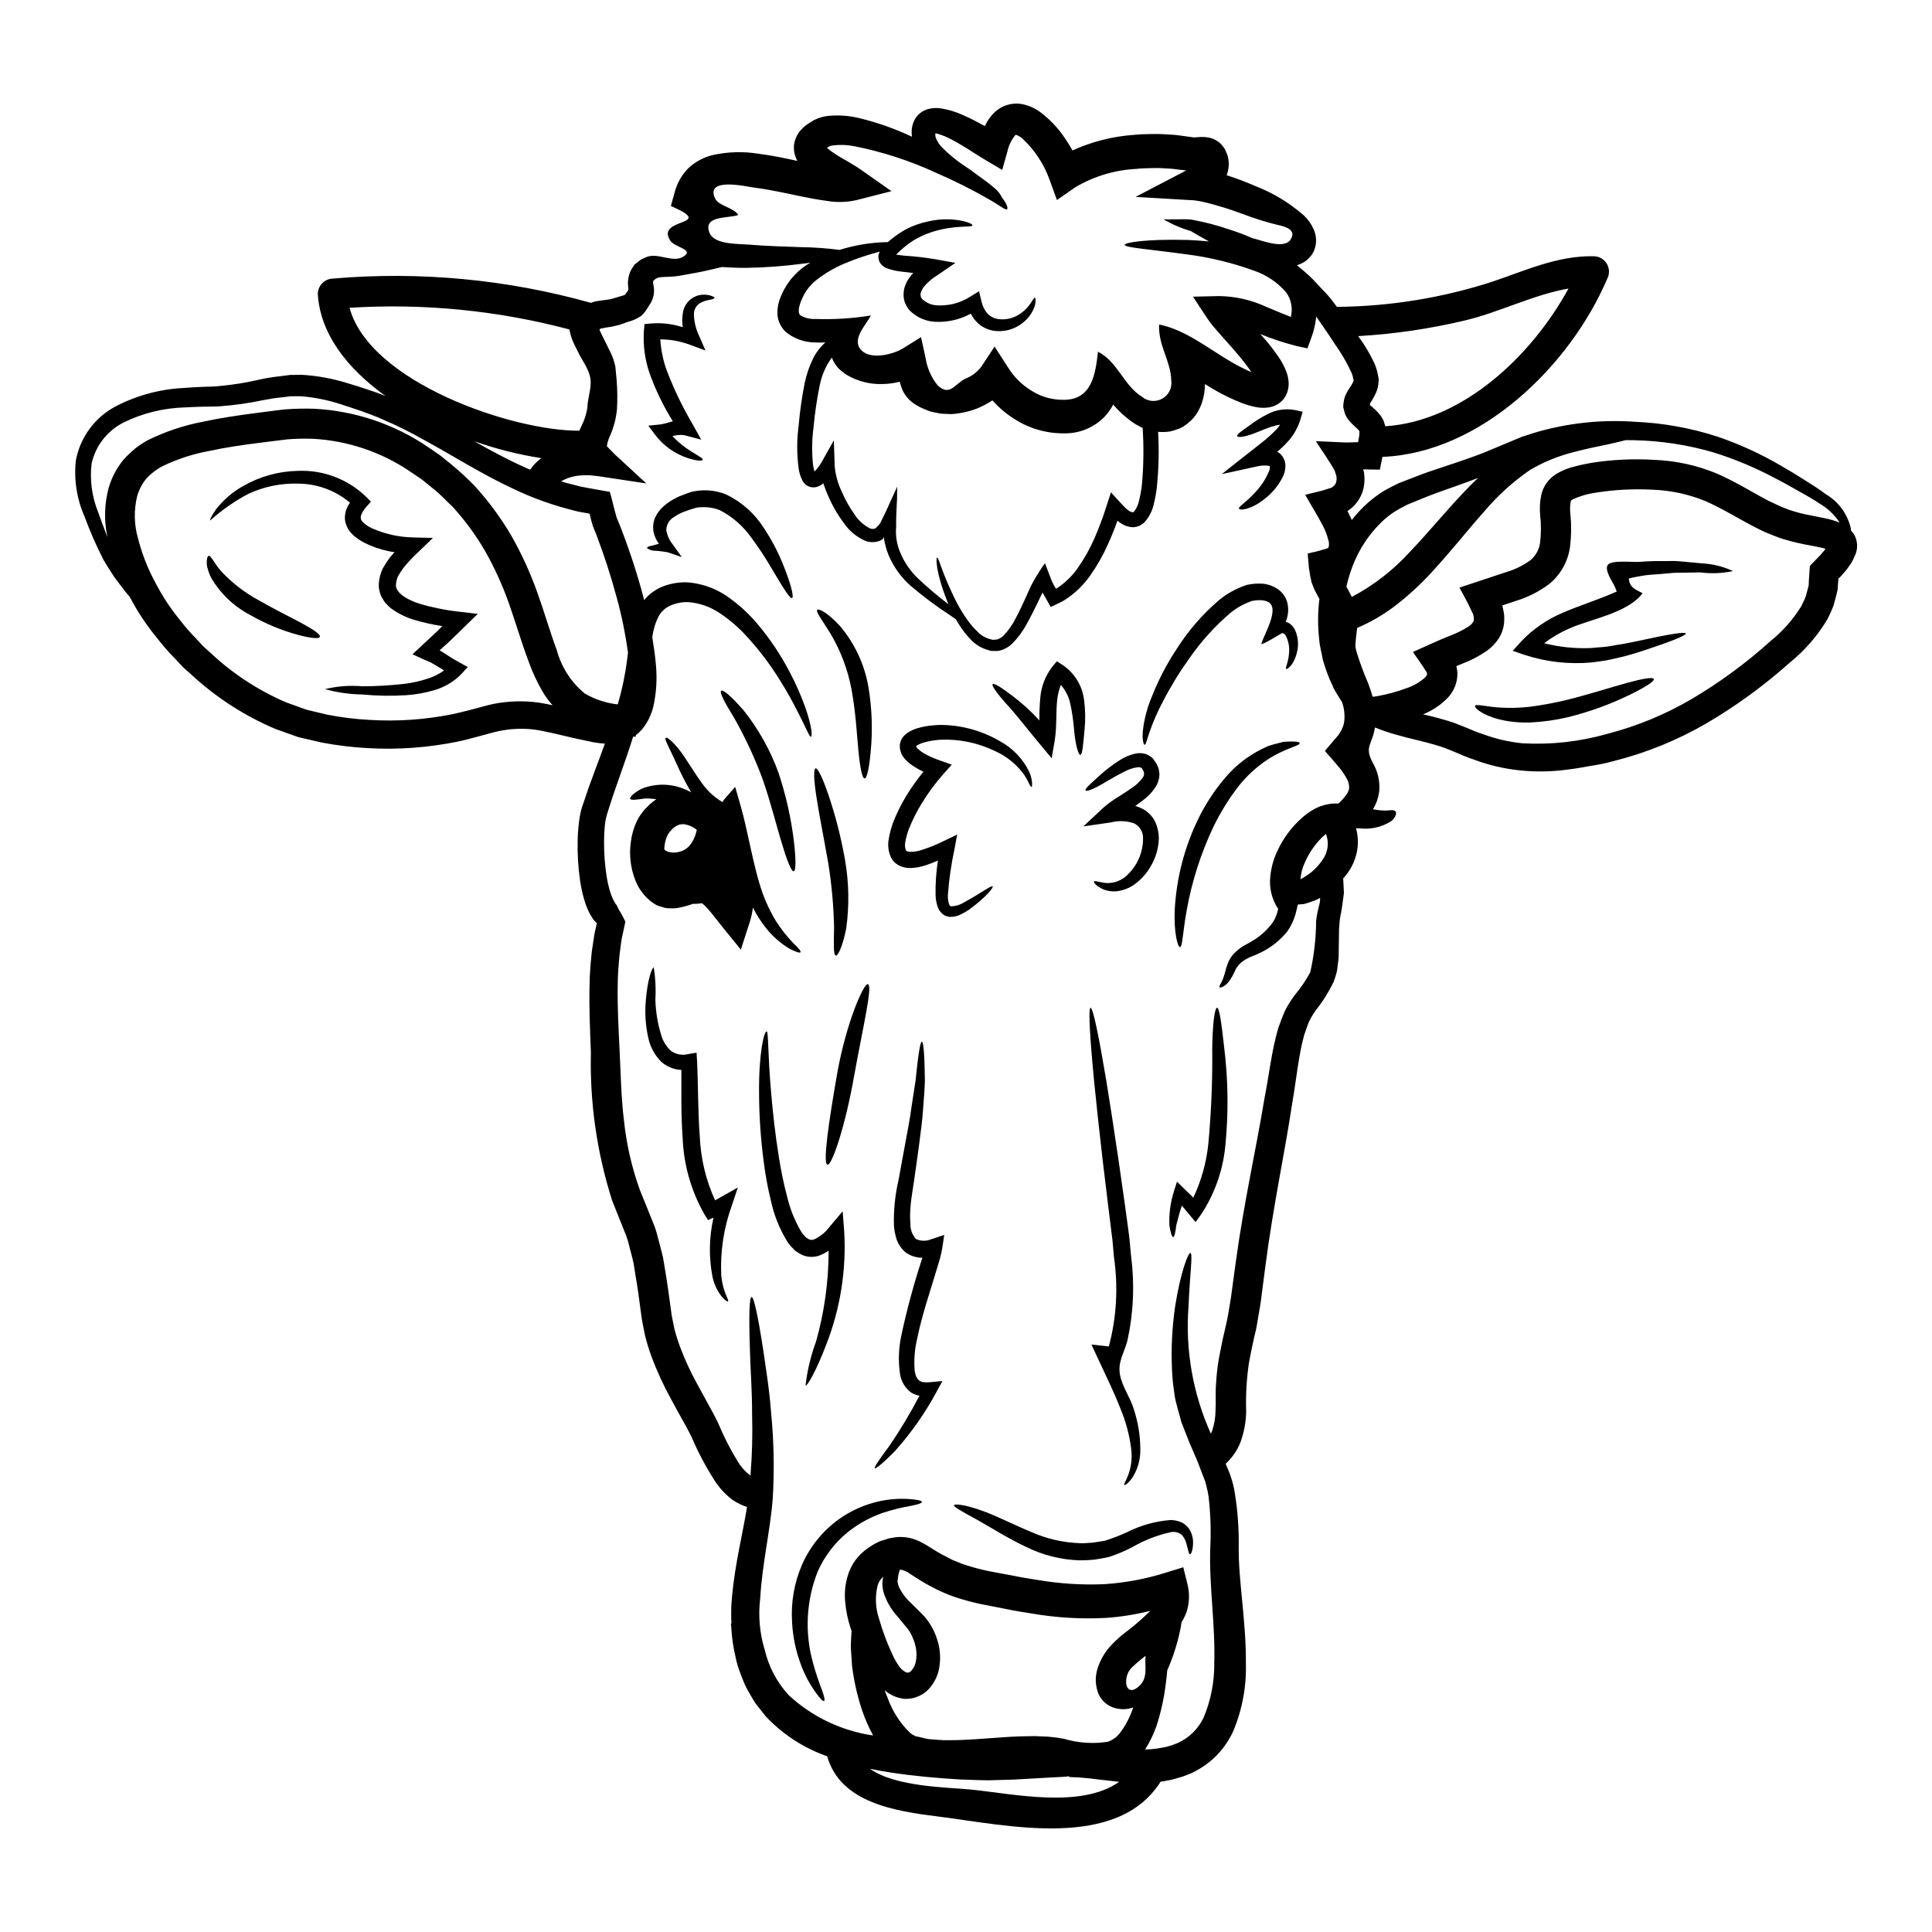 <?xml version="1.0" encoding="UTF-8"?>
<!-- Uploaded to: ICON Repo, www.svgrepo.com, Generator: ICON Repo Mixer Tools -->
<svg fill="#000000" width="800px" height="800px" version="1.1" viewBox="144 144 512 512" xmlns="http://www.w3.org/2000/svg">
 <g>
  <path d="m359.88 268.93c0.672-0.703 1.266-1.477 1.77-2.305l3.324-5.926 0.238 6.941h0.004c0.223 2.328 0.859 4.594 1.879 6.691 0.898 2.109 2.023 4.113 3.352 5.981 1.016 1.59 2.445 2.879 4.129 3.727 0.273 0.105 0.566 0.152 0.859 0.133 0.117-0.016 0.234-0.043 0.348-0.078l0.188-0.082c0.055 0 0.105-0.027 0.348-0.297l0.566-0.59 0.27-0.297c0.078-0.133 0.184-0.395 0.297-0.562l1.23-2.519c1.047-2.277 2.066-4.559 3.082-6.785-0.051 1.934-0.023 1.852-0.023 2.391v0.395l-0.027 0.75-0.082 1.473c-0.051 1.934-0.211 3.938-0.133 5.551h-0.004c-0.203 2.184 0.102 4.387 0.887 6.438 1.035 2.656 2.613 5.07 4.637 7.082 2.641 2.523 5.426 4.887 8.34 7.086-0.105-0.27-0.238-0.562-0.348-0.832-3.109-7.871-2.977-11.527-2.68-11.527 0.453-0.109 1.016 3.297 4.582 10.672 1.012 2.086 2.199 4.086 3.543 5.977 0.238 0.352 0.535 0.672 0.789 1.02 0.25 0.348 0.617 0.695 0.859 1.02 0.324 0.324 0.645 0.668 0.992 0.992h-0.004c0.941 0.973 2.141 1.656 3.457 1.969l0.484 0.133 0.48-0.023c0.297-0.055 0.672 0.023 0.887-0.109 0.629-0.234 1.199-0.609 1.66-1.098 1.238-1.316 2.277-2.809 3.086-4.426 0.938-1.742 1.824-3.648 2.754-5.684 0.211-0.512 0.453-1.047 0.695-1.574l0.395-0.859 0.004 0.004c0.207-0.492 0.449-0.969 0.723-1.426 0.469-0.918 0.996-1.801 1.574-2.652l0.832-1.316 0.457-0.668 0.348-0.457c0.43 1.18 0.914 2.441 1.449 3.781h-0.004c0.215 0.629 0.484 1.242 0.805 1.824l0.586 1.02c0.133 0.133 0.027 0.211 0.457-0.082h0.004c2.168-1.445 4.039-3.293 5.508-5.445 1.68-2.41 3.113-4.977 4.289-7.668 0.641-1.422 1.203-2.871 1.766-4.398l0.43-1.125 0.672-2.012c0.508-1.555 1.02-3.113 1.527-4.695 0.914 0.996 1.797 2.039 2.754 3.031 0.48 0.484 0.965 1.047 1.449 1.449l0.672 0.5c0.266 0.16 0.555 0.27 0.859 0.324 0.133 0 0.16 0.027 0.43-0.242v-0.004c0.629-0.844 1.066-1.812 1.285-2.84 0.32-1.297 0.562-2.609 0.727-3.938 0.477-5.102 0.551-10.234 0.215-15.348-1.066-0.477-2.082-1.062-3.031-1.746-1.754-1.285-3.356-2.769-4.766-4.426-0.59 1.102-1.309 2.129-2.144 3.059-2.809 2.977-6.742 4.629-10.832 4.555-4.633 0.059-9.18-1.238-13.086-3.727-2.219-1.371-4.223-3.062-5.953-5.016-1.25 0.832-2.582 1.539-3.969 2.121-1.477 0.582-3.016 1.004-4.582 1.258-0.801 0.137-1.605 0.227-2.414 0.273-0.941-0.027-1.879-0.082-2.789-0.133-0.75-0.137-1.258-0.273-1.906-0.395l-0.211-0.051-0.133-0.027-0.047-0.004-0.562-0.16h-0.027l-0.508-0.211-1.02-0.395c-0.77-0.32-1.508-0.703-2.211-1.148-0.441-0.262-0.852-0.566-1.234-0.91-0.43-0.355-0.816-0.762-1.152-1.207-0.352-0.457-0.664-0.941-0.938-1.449-0.188-0.453-0.395-0.91-0.539-1.395-0.129-0.359-0.234-0.727-0.316-1.098-1.477 0.375-2.988 0.582-4.508 0.613-3.336 0.117-6.641-0.719-9.52-2.414-0.785-0.508-1.523-1.09-2.199-1.738-0.719-0.801-1.301-1.719-1.715-2.711-0.027-0.051-0.027-0.105-0.051-0.156v-0.004c-1.625 2.242-2.734 4.816-3.246 7.535-0.738 3.641-1.273 7.32-1.613 11.02-0.434 3.328-0.469 6.695-0.105 10.031 0.082 0.535 0.297 1.367 0.352 1.555 0.008 0.023 0.027 0.039 0.051 0.039zm18.371 17.406s-0.027-0.027-0.027 0l-0.105 0.238h-0.004c-0.066 0.152-0.168 0.285-0.293 0.395l-0.324 0.16-0.508 0.238v0.004c-0.383 0.129-0.777 0.219-1.18 0.27-0.789 0.086-1.582 0.004-2.336-0.242-2.422-1.027-4.488-2.742-5.949-4.93-1.531-2.055-2.828-4.277-3.863-6.625-0.559-1.23-1.051-2.492-1.477-3.777-0.539 0.488-1.191 0.84-1.898 1.016-1.523 0.332-3.07-0.449-3.703-1.875-0.512-1.035-0.84-2.148-0.965-3.297-0.473-3.676-0.465-7.402 0.027-11.078 0.324-3.852 0.871-7.684 1.637-11.477 0.445-2.102 1.141-4.144 2.062-6.086 0.82-1.715 1.969-3.254 3.379-4.527-0.973 0.062-1.949 0.062-2.922 0-2.801-0.043-5.5-1.051-7.644-2.848-1.191-1.164-1.941-2.711-2.117-4.367-0.082-1.344 0.09-2.691 0.512-3.969 0.367-1.055 0.824-2.078 1.367-3.059l0.695-1.152 0.965-1.34c1.223-1.52 2.688-2.832 4.328-3.887 0.297-0.188 0.562-0.324 0.859-0.512-0.641 0.109-1.285 0.188-2.012 0.27v-0.004c-4.891 0.648-9.816 1.02-14.75 1.102-2.09 0.027-4.328-0.055-6.648-0.215-1.102 0.242-2.227 0.512-3.461 0.809-2.336 0.562-5.016 0.992-7.938 1.527-0.832 0.137-1.672 0.219-2.516 0.238-0.859 0.055-1.555 0.027-2.144 0.105h-0.004c-0.781 0.016-1.531 0.332-2.09 0.887-0.023 0.086-0.062 0.168-0.109 0.242 0.027 0.078-0.051 0.105-0.023 0.184 0.027 0.078 0 0.082 0 0.109l0.023 0.27c0 0.051 0.055 0.32 0.082 0.48 0.051 0.242 0.105 0.695 0.133 1.02h0.004c0.09 1.492-0.34 2.973-1.211 4.188l-0.789 1.23h0.004c-0.383 0.621-0.852 1.18-1.395 1.664-1.062 0.719-2.242 1.254-3.488 1.574-0.375 0.105-0.832 0.297-1.23 0.43-0.477 0.203-0.973 0.363-1.477 0.48-0.641 0.16-1.258 0.297-1.742 0.395l-1.422 0.211c-0.48 0.082-0.789 0.16-1.098 0.215v0.004c-0.137 0.012-0.27 0.047-0.395 0.105-0.184 0.133-0.238 0.324-0.133 0.43 0.273 0.59 0.723 1.555 1.18 2.441 0.484 0.965 0.992 1.969 1.477 2.977v-0.004c0.684 1.309 1.18 2.711 1.477 4.156 0.133 1.18 0.238 2.414 0.348 3.621h-0.004c0.203 2.559 0.23 5.125 0.086 7.688-0.23 2.484-0.875 4.914-1.906 7.188-0.324 0.73-0.566 1.496-0.727 2.277v0.395l2.039 2.09 8.363 7.723c-3.543-0.535-7.133-1.07-10.805-1.633-0.992-0.16-1.969-0.297-2.871-0.395l-1.371-0.156-1.258 0.023c-0.43 0.027-0.859 0-1.258 0.055l-0.508 0.055c-0.324 0.023-0.645 0.105-0.969 0.156h0.004c-1.25 0.238-2.449 0.691-3.543 1.344 1.074 0.324 2.144 0.645 3.242 0.887 1.129 0.328 2.273 0.594 3.434 0.785 1.715 0.297 3.488 0.617 5.231 0.941l0.832 0.133c0.188 0 0.238 0.105 0.238 0.27l0.133 0.43 0.43 1.633 0.723 2.871c0.16 0.617 0.324 1.074 0.457 1.609 0.133 0.535 0.395 0.859 0.535 1.316l0.109 0.27 0.004-0.004c2.32 5.848 4.324 11.82 6.004 17.883 0.211 0.789 0.43 1.637 0.641 2.441h0.004c1.289-1.57 2.945-2.793 4.824-3.566 2.191-0.863 4.539-1.246 6.891-1.125 4.051 0.363 7.918 1.863 11.156 4.328 2.668 1.953 5.09 4.223 7.215 6.754 3.289 3.914 6.137 8.18 8.496 12.715 1.609 3.047 3 6.203 4.156 9.445 1.77 5.07 1.828 7.59 1.449 7.672-0.379 0.082-1.18-2.144-3.566-6.758-1.18-2.336-2.754-5.254-4.934-8.688h0.004c-2.574-4.102-5.531-7.953-8.824-11.504-2.004-2.156-4.25-4.074-6.691-5.711-2.559-1.781-5.551-2.832-8.66-3.031-1.566-0.02-3.121 0.289-4.559 0.914-1.371 0.598-2.5 1.648-3.191 2.973-0.844 1.723-1.391 3.57-1.609 5.473 0.395 2.414 0.75 4.824 0.965 7.344 0.348 3.727 0.105 7.484-0.727 11.133-0.547 2.18-1.574 4.215-3.004 5.949-0.48 0.547-1.02 1.043-1.605 1.477l-0.027 0.43c-0.188-0.027-0.395-0.027-0.562-0.055-0.055 0.027-0.082 0.055-0.133 0.082-1.18 3.75-2.496 7.535-3.859 11.367-0.969 2.707-1.906 5.473-2.789 8.312-0.211 0.695-0.457 1.449-0.535 1.906h-0.004c-0.137 0.625-0.234 1.262-0.297 1.902-0.133 1.371-0.211 2.844-0.211 4.328-0.016 3.031 0.207 6.059 0.668 9.051 0.223 1.469 0.555 2.914 0.992 4.332 0.344 1.09 0.82 2.137 1.422 3.109 0.395 0.297 0.484 0.887 0.75 1.316l0.59 0.992c0.348 0.539 0.832 1.574 1.23 2.363l-0.645 3.004c-0.133 0.641-0.293 1.258-0.395 1.879-0.16 1.285-0.348 2.598-0.508 3.887-0.238 2.629-0.484 5.309-0.484 8.102-0.105 5.551 0.215 11.344 0.512 17.457 0.297 6.195 0.395 12.227 1.152 18.449l0.004-0.012c0.656 6.262 2.07 12.422 4.207 18.344 0.617 1.527 1.234 3.082 1.879 4.637 0.668 1.688 1.367 3.383 2.066 5.117 0.613 1.738 0.992 3.59 1.5 5.414 0.238 0.91 0.512 1.824 0.695 2.754l0.457 2.731c0.645 3.703 1.098 7.269 1.609 10.914 0.211 1.906 0.59 3.379 0.91 5.094v0.004c0.422 1.66 0.934 3.297 1.531 4.906 1.285 3.414 2.82 6.731 4.586 9.922 0.887 1.66 1.824 3.348 2.754 5.043l1.422 2.598c0.512 0.941 0.996 1.934 1.426 2.844v-0.004c1.457 3.512 3.199 6.898 5.203 10.125 0.789 1.297 1.805 2.441 3.004 3.379 0.082 0.055 0.188 0.105 0.27 0.16h-0.004c0.441-5.402 0.586-10.828 0.43-16.25 0-6.434-0.457-12.066-0.562-16.652-0.324-9.199-0.184-14.32 0.43-14.371 0.613-0.051 1.688 5.016 3.086 14.047 0.641 4.586 1.605 10.113 2.09 16.707v0.004c0.738 7.519 0.883 15.086 0.426 22.629-0.641 8.473-2.812 17.352-3.324 26.52-0.559 4.606-0.137 9.273 1.234 13.703 1.062 4.469 3.262 8.586 6.383 11.957 6.195 5.707 13.973 9.41 22.309 10.625-1.219-2.234-2.234-4.578-3.031-6.996-1.211-3.715-2.062-7.539-2.547-11.414-0.105-1.688-0.211-3.269-0.324-4.797 0-1.574 0.109-3.113 0.188-4.508-0.105-0.375-0.27-0.723-0.375-1.125h0.004c-0.656-2.039-1.086-4.144-1.285-6.277-0.289-2.481-0.051-4.992 0.695-7.375 0.824-2.699 2.488-5.062 4.746-6.754 1.074-0.828 2.231-1.543 3.457-2.121 0.027-0.012 0.055-0.02 0.082-0.023 0.152-0.082 0.312-0.145 0.48-0.188l0.109-0.027 0.16-0.051 0.395-0.109 0.723-0.238 0.75-0.238 1.285-0.215 0.008-0.008c0.848-0.156 1.715-0.191 2.574-0.105 0.828 0.039 1.648 0.191 2.438 0.453 0.738 0.211 1.445 0.496 2.117 0.859 0.582 0.281 1.145 0.594 1.691 0.938l2.629 1.637 1.18 0.668 1.422 0.723 1.398 0.75 1.203 0.48v0.004c0.855 0.375 1.734 0.695 2.629 0.969 1.91 0.609 3.852 1.117 5.816 1.527 2.117 0.402 4.262 0.805 6.434 1.203l1.66 0.324 1.504 0.27 3.324 0.539h0.004c5.848 0.996 11.785 1.375 17.715 1.125 5.602-0.367 11.141-1.41 16.488-3.113l4.449-1.367 1.074 4.328c0.648 2.461 0.582 5.055-0.188 7.481-0.359 0.977-0.816 1.91-1.367 2.789-0.082 0.43-0.105 0.859-0.188 1.285v0.004c-0.473 2.492-1.129 4.949-1.969 7.344-0.484 1.344-0.992 2.711-1.609 4.078-0.105 1.18-0.211 2.363-0.395 3.594-0.461 3.856-1.305 7.656-2.523 11.344-0.754 2.113-1.742 4.137-2.945 6.031 0.484 0 0.965-0.023 1.422-0.051l1.77-0.188 2.195-0.395 1.574-0.43 1.633-0.617v-0.004c3.039-1.355 5.492-3.758 6.914-6.769 1.918-4.582 2.875-9.512 2.812-14.48 0.324-10.234-1.449-20.727-1.047-30.699 0.215-4.457 0.059-8.926-0.457-13.355-0.133-0.969-0.332-1.926-0.59-2.871-0.133-0.43-0.238-1.047-0.348-1.285l-0.59-1.504c-0.75-2.008-1.5-3.996-2.305-5.789-0.395-0.914-0.789-1.824-1.18-2.707-0.375-0.965-0.746-1.934-1.125-2.871-0.379-0.938-0.723-1.879-1.098-2.789-0.238-0.992-0.508-1.969-0.789-2.922s-0.508-1.906-0.746-2.844c-0.27-1.152-0.27-1.828-0.43-2.754h-0.004c-0.258-1.723-0.418-3.461-0.484-5.203-0.27-5.727 0.02-11.465 0.859-17.133 1.504-9.25 3.488-14.074 4.023-13.914 0.668 0.133-0.133 5.172-0.512 14.238v-0.004c-0.871 11.539 1.168 23.109 5.926 33.656 0.113-0.211 0.215-0.426 0.297-0.648 0.617-1.793 0.934-3.68 0.938-5.578 0.133-2.144-0.078-4.328 0.133-6.863 0.117-2.438 0.398-4.863 0.836-7.266 0.453-2.305 0.883-4.586 1.395-6.652 0.238-1.043 0.457-2.09 0.695-3.109s0.352-1.969 0.535-2.977c0.184-1.008 0.324-1.969 0.484-2.926 0.16-1.043 0.297-2.09 0.43-3.148 0.297-2.062 0.562-4.129 0.832-6.164 2.227-16.25 5.512-30.598 7.617-43.469 1.258-6.352 1.879-12.625 3.699-18.793 0.59-1.527 1.07-3.031 1.793-4.559h-0.004c0.73-1.43 1.586-2.793 2.551-4.074 1.566-1.871 2.941-3.891 4.102-6.035 1.004-4.445 1.523-8.984 1.555-13.539 0.117-1.199 0.336-2.383 0.645-3.543l0.078-0.43 0.027-0.055 0.051-0.211 0.109-0.395c0.023-0.297 0.133-0.59 0.133-0.887s0.105-0.859-0.215-0.539h0.004c-0.469 0.273-0.961 0.496-1.473 0.672-0.457 0.16-1.988 0.695-2.602 0.832-0.457 0.055-0.887 0.078-1.285 0.105h-0.004c-0.105 0.023-0.211 0.031-0.32 0.027l-0.055 0.215-0.078 0.43c-0.16 0.641-0.297 1.258-0.457 1.852-0.465 1.672-1.219 3.25-2.227 4.664-1.773 2.18-3.973 3.977-6.461 5.281-0.992 0.52-2.012 0.977-3.059 1.367-0.738 0.293-1.441 0.672-2.09 1.129-1.059 0.699-1.875 1.711-2.336 2.894-0.461 0.996-1.027 1.941-1.688 2.816-1.258 1.367-2.199 1.449-2.305 1.258-0.211-0.27 0.352-0.789 0.914-2.144h-0.004c0.328-0.914 0.605-1.844 0.832-2.789 0.207-0.734 0.469-1.453 0.789-2.144 0.215-0.395 0.484-0.789 0.75-1.203v-0.004c0.328-0.387 0.676-0.754 1.047-1.102 0.762-0.738 1.629-1.363 2.574-1.848 0.887-0.48 1.824-0.992 2.574-1.5 1.852-1.223 3.461-2.777 4.746-4.586 0.609-1.012 1.043-2.117 1.289-3.269l0.051-0.324-0.082 0.066c-1.641-2.523-2.352-5.539-2.012-8.527 0.227-2.32 0.852-4.586 1.848-6.691 1.586-3.453 3.891-6.523 6.758-9.012 1.328-1.18 2.844-2.129 4.481-2.812 1.551-0.582 3.199-0.852 4.852-0.789h0.133c1.688-1.574 2.871-3.215 2.812-4.184h0.004c0.016-0.93-0.246-1.844-0.75-2.625-0.316-0.582-0.676-1.137-1.07-1.664l-0.297-0.43-0.723-0.883-1.477-1.742-1.66-1.879-0.395-0.484c-0.082-0.16 0.211-0.297 0.297-0.457l0.789-0.938 1.609-1.879 0.832-0.965 0.395-0.645-0.008 0.004c0.609-0.871 1.004-1.871 1.156-2.922 0.203-1.734 0.012-3.496-0.562-5.148-0.238-0.395-0.484-0.75-0.668-1.074-0.484-0.832-1.047-1.605-1.477-2.465l-1.152-2.551-0.004 0.004c-0.707-1.707-1.312-3.453-1.82-5.231-0.297-1.793-0.832-3.543-0.941-5.309-0.41-3.574-0.395-7.184 0.055-10.754-0.324-0.535-0.617-1.098-0.938-1.715-0.207-0.363-0.387-0.738-0.539-1.125l-0.613-1.574c-0.301-1.266-0.531-2.547-0.695-3.836l-0.324-3.781 2.625-0.613 2.227-0.645c0.508-0.133 0.348-0.133 0.43-0.184v-0.004c0.043-0.031 0.086-0.062 0.133-0.082 0.078-0.055 0.027-0.078 0.105-0.078h0.004c0.188-0.68 0.16-1.402-0.082-2.066-0.352-1.359-0.867-2.672-1.531-3.914-1.285-2.465-3.215-5.512-4.559-7.988 1.477-0.348 2.926-0.723 4.402-1.07l2.062-0.645 0.27-0.078v-0.004c0.086-0.043 0.176-0.078 0.266-0.109 0.082-0.051 0.109-0.051 0.109-0.078l0.078-0.055 0.188-0.133h0.004c0.418-0.309 0.711-0.754 0.832-1.262 0.062-0.289 0.102-0.586 0.105-0.883l-0.051-0.562-0.457-1.5c-1.285-2.363-3.488-5.445-4.988-7.805 2.117 0.027 4.961 0.242 7.668 0.324 1.23 0.027 2.363-0.055 3.512-0.078 0.027-0.188 0.082-0.395 0.109-0.562l0.238-1.371v-0.004c-0.02-0.277-0.008-0.555 0.027-0.828 0-0.133-0.027-0.078-0.082-0.238v-0.004c-0.137-0.129-0.262-0.273-0.371-0.43l-0.617-0.562-0.938-0.887c-0.43-0.43-0.789-0.914-1.18-1.344l-0.004 0.004c-0.297-0.496-0.551-1.016-0.75-1.555l-0.184-0.832-0.055-0.215c-0.027-0.023 0.055-0.078-0.078-0.105v-0.105l-0.055-0.43h-0.004c0.047-0.816 0.18-1.625 0.395-2.414 0.289-0.762 0.656-1.488 1.098-2.172 0.406-0.574 0.777-1.176 1.102-1.801 0.133-0.453 0.238-0.27 0.105-0.789v0.004c-0.09-0.602-0.25-1.184-0.484-1.746-1.266-2.742-2.797-5.356-4.562-7.805-1.742-2.754-3.297-4.852-4.797-7.086h-0.004c-0.195 1.957-0.645 3.875-1.34 5.715l-0.992 2.707-2.977-0.641c-3.238-0.836-6.422-1.887-9.516-3.152 0.184 0.215 0.375 0.395 0.562 0.617v0.004c1.582 1.758 3.039 3.621 4.367 5.574 0.801 1.172 1.461 2.434 1.969 3.758 0.348 0.918 0.559 1.883 0.617 2.863 0.02 0.324 0.008 0.648-0.027 0.969-0.023 0.402-0.098 0.797-0.211 1.18-0.055 0.262-0.133 0.512-0.246 0.754l-0.211 0.484-0.105 0.188-0.027 0.078c-0.055 0.078-0.395 0.617-0.395 0.617v0.004c-1.047 1.344-2.594 2.207-4.293 2.383-0.98 0.113-1.977 0.09-2.949-0.078-1.402-0.262-2.777-0.656-4.102-1.18-2.344-0.93-4.621-2.023-6.809-3.273-0.941-0.512-1.852-1.125-2.789-1.691h-0.004c-0.008 1.727-0.301 3.438-0.855 5.07-0.406 1.18-0.984 2.289-1.719 3.297-0.422 0.578-0.906 1.109-1.449 1.574-0.324 0.297-0.641 0.535-0.965 0.789-0.324 0.25-0.375 0.242-0.562 0.395l-0.512 0.32-0.598 0.297c-0.086 0.043-0.176 0.078-0.266 0.105l-0.484 0.16c-0.617 0.242-1.254 0.43-1.906 0.562-1.027 0.16-2.074 0.191-3.109 0.086 0.277 4.922 0.16 9.863-0.344 14.77-0.176 1.52-0.453 3.027-0.836 4.508-0.379 1.715-1.191 3.305-2.363 4.613-0.832 0.891-2 1.395-3.219 1.395-1.039-0.043-2.051-0.367-2.922-0.938-0.352-0.223-0.691-0.465-1.02-0.727-0.082-0.027-0.055-0.109-0.133 0.078-0.188 0.535-0.395 1.047-0.562 1.574-0.617 1.574-1.234 3.109-1.934 4.613-1.301 2.922-2.891 5.707-4.746 8.316-1.777 2.512-4.027 4.664-6.621 6.328-0.488 0.316-1 0.594-1.531 0.828l-1.715 0.832-0.43 0.211c-0.133 0.082-0.156-0.211-0.27-0.293l-0.457-0.836-0.91-1.605-0.395-0.699-0.051-0.105 0.004 0.004c-0.031-0.07-0.059-0.141-0.082-0.215-0.051-0.109-0.156 0.16-0.211 0.238l-0.082 0.105-0.348 0.723-0.723 1.531c-0.992 2.008-1.969 3.996-3.004 5.844v0.004c-1.023 1.871-2.305 3.586-3.809 5.094-0.852 0.805-1.879 1.391-3.004 1.719-0.547 0.156-1.121 0.211-1.691 0.16h-0.812l-0.75-0.215h-0.004c-1.809-0.492-3.445-1.477-4.723-2.844-1.059-1.105-2.012-2.309-2.844-3.594-0.395-0.586-0.695-1.152-1.02-1.715-0.48-0.32-0.965-0.668-1.5-1.043h0.004c-3.769-2.449-7.371-5.148-10.781-8.074-2.414-2.211-4.324-4.918-5.602-7.934-0.355-0.859-0.637-1.75-0.836-2.656-0.148-0.465-0.258-0.941-0.316-1.422-0.055-0.324-0.027-0.43-0.055-0.562zm107.47-78.488c0.051-0.027 0.078-0.082 0.105-0.109 0.027-0.027 0 0.027-0.027 0.055l0.078-0.078v-0.004c-0.02 0.004-0.039 0.012-0.051 0.023 0.02-0.039 0.047-0.074 0.078-0.105 1.969-2.754-1.34-3.594-3.406-4.051-3.031-0.738-6.016-1.668-8.93-2.785-2.117-0.789-4.328-1.555-6.621-2.199-1.125-0.348-2.277-0.668-3.434-0.938h0.004c-0.988-0.258-1.992-0.445-3.004-0.562l-15.578-0.914 13.406-7-2.68-0.324c-1.102-0.184-2.254-0.184-3.406-0.27-1.148-0.082-2.305-0.051-3.488-0.027-1.18 0.023-2.363 0.055-3.516 0.188v0.008c-5.75 0.27-11.348 1.945-16.301 4.879l-4.852 3.379-1.969-5.414-0.004-0.004c-1.504-4.219-4.027-8.004-7.344-11.02-0.445-0.363-0.957-0.645-1.504-0.832-0.027 0-0.055 0-0.055-0.027-0.035 0-0.074 0.008-0.105 0.027-1.039 1.242-1.766 2.711-2.117 4.293l-1.41 4.992-4.262-2.519c-1.879-1.098-3.273-2.066-4.801-3.004s-2.898-1.77-4.289-2.496l-0.004 0.004c-1.207-0.664-2.481-1.191-3.805-1.574-0.18-0.07-0.371-0.105-0.562-0.109v0.457c0.051 0.051-0.027 0.535 0.184 0.887 0.391 0.938 0.969 1.785 1.695 2.492 1.594 1.59 3.324 3.039 5.172 4.328 1.609 1.043 3.086 2.09 4.371 3.082 1.574 1.125 2.949 2.144 3.969 3.031 0.988 0.723 1.781 1.68 2.305 2.785 0.359 0.453 0.68 0.93 0.965 1.426 0.512 0.938 0.535 1.473 0.352 1.633-0.484 0.297-1.879-0.992-5.016-2.754-4.449-2.547-9.039-4.844-13.746-6.879-6.953-3.215-14.27-5.594-21.785-7.086-1.871-0.363-3.789-0.426-5.684-0.184-0.312 0.055-0.617 0.145-0.914 0.266l-0.133 0.078-0.453 0.297c0.762 0.645 1.57 1.238 2.414 1.77 2.035 1.316 4.262 2.363 7.086 4.367l7.59 5.336-9.008 2.305-0.004 0.008c-2.644 0.637-5.391 0.727-8.07 0.266-2.305-0.297-4.481-0.723-6.652-1.152-4.289-0.887-8.5-1.852-12.629-2.363-2.012-0.27-13.082-2.894-10.375 2.871 0.938 2.012 4.879 2.363 6.141 4.371-2.414 0.965-9.465 0.027-7.644 4.691 0.113 0.285 0.266 0.551 0.457 0.789 1.906 2.363 7.215 2.144 9.789 2.363 5.445 0.457 10.324 0.535 14.344 0.695 3.309 0.047 6.613 0.289 9.895 0.723 4.141-1.305 8.449-2 12.793-2.066 1.535-1.352 3.215-2.531 5.012-3.512 1.852-0.918 3.816-1.598 5.848-2.008 2.863-0.648 5.828-0.695 8.711-0.137 1.93 0.395 2.871 0.938 2.871 1.203-0.105 0.699-4.453-0.238-10.832 1.797v0.004c-1.695 0.559-3.324 1.305-4.852 2.223-1.648 1.074-3.172 2.324-4.539 3.734 0.645 0.109 1.422 0.215 2.199 0.297v-0.004c2.742 0.176 5.469 0.492 8.18 0.941l5.309 0.965-4.586 3.148c-1.512 0.883-2.844 2.035-3.934 3.406-0.832 1.316-0.965 2.199-0.297 3.004v-0.004c1.012 0.977 2.328 1.57 3.727 1.691 3.172 0.227 6.332-0.57 9.012-2.281l2.336-1.449 0.641 2.629v0.004c0.246 1.215 0.801 2.352 1.609 3.297 0.773 0.797 1.793 1.305 2.894 1.449 2.008 0.266 4.043-0.223 5.711-1.371 2.949-2.012 3.488-4.426 3.969-4.262 0.188 0.055 0.242 0.645 0.055 1.77-0.445 1.641-1.348 3.117-2.602 4.266-2 1.922-4.707 2.93-7.477 2.785-1.828-0.09-3.57-0.781-4.961-1.969-0.824-0.758-1.504-1.656-2.012-2.652-2.945 1.602-6.281 2.344-9.629 2.144-2.57-0.176-4.984-1.312-6.754-3.191-0.465-0.617-0.844-1.293-1.125-2.012-0.254-0.758-0.355-1.562-0.293-2.363 0.023-0.754 0.188-1.5 0.48-2.199 0.242-0.648 0.574-1.262 0.988-1.82 0.316-0.484 0.676-0.934 1.078-1.344l-2.789-0.324h-0.004c-1.48-0.125-2.934-0.449-4.328-0.961-0.629-0.27-1.176-0.707-1.574-1.262-0.535-0.773-0.684-1.754-0.395-2.652 0.062-0.164 0.145-0.316 0.238-0.465-3.18 0.824-6.301 1.875-9.332 3.148-2.551 1.066-4.957 2.453-7.156 4.129-1.152 0.848-2.148 1.879-2.949 3.059l-0.539 0.859-0.613 1.203c-0.305 0.656-0.547 1.34-0.727 2.039-0.168 0.555-0.215 1.141-0.133 1.715 0.035 0.324 0.211 0.609 0.48 0.789 1.188 0.676 2.551 0.992 3.914 0.914 4.918 0.172 9.84-0.141 14.695-0.93-1.504 2.789-5.387 6.57-2.387 9.359 2.574 2.414 8.336 0.938 10.887-0.645l4.769-2.977s1.18 5.414 1.207 5.512h0.004c0.402 2.66 1.5 5.168 3.188 7.266 3.246 2.977 4.371-0.211 7.32-1.742v-0.004c1.648-0.633 3.09-1.695 4.184-3.082l3.594-5.445 3.644 5.656v0.004c1.582 2.504 3.731 4.602 6.273 6.117 2.453 1.531 5.289 2.34 8.18 2.328 7.75 0.16 8.637-6.914 9.305-12.738 5.176 2.574 6.863 8.98 11.582 11.879l0.004 0.004c1.504 1.305 3.66 1.535 5.406 0.578 1.75-0.957 2.715-2.898 2.426-4.871-0.082-5.043-3.488-9.223-3.219-14.801 6.969 1.367 13.164 6.465 19.172 9.945v0.004c1.703 0.992 3.469 1.879 5.281 2.656-0.938-1.398-2.039-2.816-3.215-4.238-1.316-1.574-2.684-3.109-4.106-4.691-0.695-0.789-1.395-1.574-2.09-2.387-0.828-0.918-1.59-1.895-2.281-2.926l-3.781-5.738 6.836-0.16c4.34 0.047 8.617 1.016 12.555 2.844 2.332 0.965 4.504 1.902 6.543 2.68l-0.004 0.004c0.559-2.231 0.117-4.59-1.207-6.465-2.234-2.621-5.129-4.602-8.379-5.734-5.852-2.141-11.926-3.617-18.105-4.394-10.352-1.422-16.332-1.77-16.332-2.523-0.027-0.613 5.902-1.574 16.676-1.285 1.742 0.082 3.648 0.188 5.66 0.395-1.879-1.02-3.488-1.969-4.828-2.754v-0.004c-2.578-0.742-5.047-1.812-7.344-3.195 0.375 0.273 6.324-0.105 7.668 0.188v0.004c3.336 0.613 6.625 1.473 9.84 2.574 2.062 0.645 4.086 1.402 6.059 2.277 2.098 0.477 7.945 2.891 9.934 0.773zm149.43 77.465c1.238 1.871 1.34 4.273 0.266 6.246-0.387 0.969-0.91 1.883-1.555 2.707-0.223 0.352-0.473 0.68-0.75 0.992l-0.668 0.789-0.672 0.75-0.562 0.535c-0.027 0.055-0.078 0.914-0.078 0.914l-0.16 2.09c-0.297 1.367-0.668 2.754-1.047 4.074h-0.004c-0.488 1.293-1.051 2.555-1.691 3.781-2.609 4.359-5.969 8.223-9.922 11.414-6.82 6.09-14.23 11.488-22.121 16.113-7.617 4.418-15.812 7.758-24.348 9.922-2.043 0.566-4.121 1.008-6.219 1.316-2.094 0.395-4.156 0.75-6.223 0.992-4.184 0.582-8.426 0.652-12.625 0.211-4.117-0.422-8.164-1.367-12.043-2.812-1.906-0.617-3.676-1.422-5.473-2.172l-2.387-0.965c-0.789-0.27-1.574-0.535-2.441-0.789-3.324-0.996-6.918-1.691-10.539-2.754h0.004c-1.871-0.516-3.711-1.145-5.512-1.879-0.75 4.746-2.949 5.016-0.508 9.488v0.004c1.238 2.156 1.816 4.625 1.664 7.106-0.164 1.797-0.742 3.531-1.691 5.066 1.148 0.242 2.316 0.359 3.484 0.352 0.617-0.027 1.152-0.082 1.531-0.105 0.34-0.02 0.672 0.086 0.938 0.293 0.188 0.184 0.242 0.48 0.105 0.965-0.23 0.684-0.672 1.273-1.258 1.688-2.461 1.555-5.379 2.219-8.266 1.879-0.324 0-0.668 0-1.02-0.027 0.473 1.707 0.605 3.492 0.391 5.254-0.344 2.68-1.434 5.207-3.148 7.293-0.211 0.27-0.43 0.484-0.641 0.723 0.078 1.285 0.105 2.523 0.188 3.859-0.082 0.832-0.242 1.77-0.352 2.656l-0.188 1.367c-0.023 0.238-0.078 0.43-0.133 0.723l-0.051 0.395v0.004c-0.238 1.004-0.395 2.027-0.457 3.059-0.102 1.062-0.148 2.125-0.133 3.191-0.027 1.18-0.027 2.387-0.055 3.617 0 0.645-0.027 1.285-0.027 1.934 0 0.645-0.156 1.422-0.238 2.144-0.082 0.723-0.133 1.422-0.348 2.195-0.211 0.781-0.465 1.551-0.754 2.309-1.273 2.648-2.84 5.152-4.668 7.453-0.699 0.977-1.32 2.008-1.848 3.086-0.453 1.07-0.859 2.363-1.285 3.566-1.449 5.172-2.012 11.367-3.148 17.965-1.969 13.164-5.094 27.457-7.133 43.332-0.238 1.969-0.508 3.996-0.789 6.035-0.133 1.02-0.27 2.039-0.395 3.082s-0.352 2.199-0.539 3.324-0.375 2.199-0.562 3.324-0.48 2.117-0.723 3.188c-0.508 2.199-0.883 4.238-1.285 6.297l-0.004 0.004c-0.668 4.316-0.93 8.691-0.789 13.059-0.031 2.82-0.539 5.613-1.504 8.266-0.859 2.176-2.207 4.129-3.934 5.711 0.078 0.16 0.133 0.352 0.215 0.512l0.641 1.5c0.324 0.75 0.43 1.207 0.645 1.852l0.004-0.004c0.383 1.176 0.68 2.375 0.879 3.594 0.797 4.805 1.156 9.668 1.078 14.539-0.082 9.383 1.969 19.387 1.906 30.891l-0.004-0.004c0.176 6.188-0.977 12.344-3.379 18.047-1.48 3.231-3.703 6.062-6.488 8.266-1.426 1.113-2.973 2.059-4.613 2.816-0.832 0.348-1.664 0.668-2.496 0.965l-2.68 0.75-2.199 0.43-0.723 0.078c-11.605 18.344-40.703 11.559-58.777 9.277-11.664-1.445-26.117-3.672-29.602-15.98-0.297-0.133-0.59-0.211-0.883-0.324-5.824-2.195-11.074-5.688-15.352-10.211-0.965-1.207-1.934-2.414-2.871-3.621-0.789-1.285-1.527-2.625-2.277-3.938-0.641-1.324-1.203-2.688-1.688-4.078-0.551-1.379-0.965-2.805-1.238-4.262-0.613-2.598-0.992-5.246-1.125-7.91l-0.055-0.453-0.023-0.242 0.078-0.105 0.055-0.395c0-0.055-0.055-1.047-0.055-1.047v-1.969c0-1.316 0.105-2.602 0.215-3.859 0.832-8.875 2.844-16.57 3.969-23.652v-0.004c-1.367-0.453-2.668-1.094-3.859-1.902-1.969-1.492-3.641-3.336-4.938-5.441-2.269-3.578-4.246-7.336-5.902-11.238-0.43-0.859-0.836-1.633-1.262-2.441l-1.422-2.547c-0.938-1.742-1.93-3.434-2.844-5.203-1.926-3.512-3.602-7.16-5.016-10.91-0.707-1.902-1.305-3.848-1.793-5.82-0.395-1.969-0.859-4.102-1.047-5.844-0.484-3.672-0.965-7.293-1.574-10.672l-0.395-2.547c-0.16-0.836-0.395-1.637-0.59-2.441-0.457-1.574-0.75-3.191-1.316-4.746-1.258-3.191-2.519-6.328-3.777-9.445-4.047-12.691-5.953-25.965-5.633-39.281-0.238-6.035-0.512-12.039-0.352-17.941 0.027-2.949 0.297-5.902 0.59-8.77 0.215-1.449 0.43-2.894 0.645-4.328 0.105-0.695 0.297-1.422 0.457-2.117l0.184-0.859 0.027-0.078c0-0.055 0.078-0.133 0.027-0.16h0.004c-0.055-0.023-0.102-0.059-0.133-0.109-0.5-0.441-0.918-0.965-1.234-1.555-0.332-0.469-0.609-0.973-0.832-1.504-0.449-0.922-0.816-1.879-1.098-2.867-0.527-1.773-0.922-3.586-1.18-5.418-0.48-3.387-0.688-6.809-0.621-10.23 0.027-1.688 0.145-3.371 0.352-5.043 0.098-0.883 0.242-1.762 0.43-2.629 0.199-0.836 0.449-1.66 0.75-2.465 0.965-2.953 1.969-5.766 3.004-8.5 0.938-2.469 1.824-4.879 2.68-7.238-1.055-0.078-2.106-0.207-3.148-0.395l-5.254-1.125c-3.488-0.789-6.918-1.715-10.137-2.195l0.004-0.004c-3.203-0.402-6.445-0.27-9.602 0.395-1.66 0.352-3.324 0.887-5.043 1.316-1.906 0.48-3.805 1.047-5.738 1.449v-0.004c-7.848 1.609-15.867 2.195-23.863 1.746-4.106-0.215-8.188-0.711-12.227-1.477-2.066-0.484-4.156-0.965-6.25-1.449-2.012-0.723-4.047-1.449-6.086-2.172-8.059-3.422-15.477-8.191-21.934-14.102l-2.492-2.227-2.277-2.441c-1.594-1.602-3.078-3.305-4.453-5.094-2.852-3.43-5.336-7.148-7.402-11.102-0.348-0.395-0.668-0.789-1.016-1.207-0.969-1.285-2.012-2.574-3.059-4.023-0.938-1.5-2.012-3.031-2.949-4.723-1.895-3.699-3.559-7.512-4.992-11.414-2.039-4.648-2.828-9.754-2.277-14.805 1.121-6.016 4.875-11.211 10.234-14.168 5.676-3.012 11.945-4.734 18.363-5.039 1.637-0.133 3.297-0.242 4.988-0.297 1.688-0.051 3.41-0.055 4.91-0.27v0.004c3.34-0.312 6.652-0.852 9.922-1.609 1.816-0.414 3.656-0.719 5.508-0.914 0.969-0.133 1.934-0.238 2.898-0.375 1.02 0 2.066-0.027 3.086-0.027 4.059 0.238 8.074 0.969 11.957 2.176 1.969 0.562 3.891 1.18 5.816 1.852 1.398 0.43 2.871 0.992 4.371 1.574-10.055-7.215-17.32-16.41-17.941-27.082l0.004-0.004c0.055-2.199 1.824-3.969 4.023-4.023 22.984-1.98 46.137 0.199 68.344 6.434 0.406-0.168 0.828-0.301 1.262-0.391 0.59-0.105 1.23-0.211 1.688-0.27l1.344-0.16c0.43-0.051 0.723-0.105 0.965-0.156 0.965-0.273 3.406-1.02 3.727-1.102v-0.004c0.078-0.082 0.152-0.172 0.215-0.266l0.586-0.859c0.109-0.102 0.168-0.246 0.16-0.395 0-0.055 0.027 0 0-0.133-0.023-0.242-0.051-0.395-0.078-0.695l-0.055-0.941c0.027-0.324 0.055-0.695 0.109-1.047 0.102-0.695 0.301-1.371 0.59-2.008 0.289-0.543 0.609-1.07 0.965-1.574l0.16-0.211 0.156-0.105c0.457-0.395 0.941-0.723 1.422-1.102 0.566-0.32 1.152-0.508 1.715-0.789 2.981-1.074 6.867 1.688 9.602-0.055 2.953-1.906-2.25-2.387-3.457-4.184-4.184-6.297 12.594-3.777 0.133-9.223l1.02-3.699h0.004c0.633-2.406 1.891-4.598 3.644-6.359 1.809-1.672 4.016-2.852 6.41-3.434 3.981-0.887 8.094-1.008 12.117-0.352 3.648 0.457 7.055 1.18 10.324 1.906-0.723-1.289-1.031-2.766-0.887-4.238 0.188-1.453 0.805-2.816 1.773-3.914 0.668-0.738 1.434-1.379 2.277-1.906l0.789-0.48 0.078-0.055c0.121-0.094 0.254-0.172 0.395-0.238l0.082-0.027 0.348-0.16 0.695-0.297c0.84-0.309 1.715-0.516 2.602-0.617 2.773-0.273 5.578-0.074 8.285 0.59 4.801 1.172 9.477 2.824 13.945 4.934-0.027-0.109-0.027-0.188-0.055-0.297v0.004c-0.055-0.492-0.062-0.984-0.027-1.477 0.047-0.676 0.191-1.336 0.43-1.969 0.609-1.695 1.98-3.008 3.703-3.543 1.27-0.375 2.609-0.441 3.91-0.188 1.949 0.34 3.844 0.934 5.633 1.77 1.93 0.832 3.859 1.852 5.711 2.871 0.633-1.406 1.535-2.672 2.652-3.727 1.82-1.676 4.277-2.469 6.731-2.176 1.949 0.297 3.793 1.07 5.367 2.254 2.481 1.879 4.637 4.152 6.379 6.731 0.754 1.098 1.449 2.223 2.09 3.379v-0.004c5.125-2.332 10.629-3.731 16.246-4.125 1.363-0.137 2.731-0.211 4.102-0.211 1.371-0.027 2.707-0.055 4.078 0.051s2.68 0.105 4.047 0.324c1.234 0.188 2.469 0.352 3.676 0.508 0.43-0.023 0.184 0 0.965-0.051l-0.004-0.004c1.039-0.117 2.086-0.082 3.109 0.109 1.016 0.219 1.957 0.68 2.758 1.34 0.34 0.324 0.656 0.672 0.941 1.043l0.43 0.59h-0.004c0.074 0.129 0.137 0.258 0.188 0.395l0.352 0.809 0.16 0.449 0.055 0.184 0.055 0.109c0.027 0.078 0.184 0.992 0.184 0.992l0.082 0.887c0 0.832-0.109 1.66-0.32 2.465-0.066 0.242-0.148 0.484-0.242 0.723 0.129 0.027 0.254 0.066 0.375 0.109 2.469 0.789 4.852 1.715 7.16 2.707 4.695 1.82 9.043 4.441 12.844 7.746 1.129 1.043 2.031 2.301 2.656 3.707 0.863 1.855 0.883 3.996 0.051 5.867l-0.254 0.48c-0.027 0.055-0.078 0.133-0.078 0.133l-0.105 0.16-0.215 0.324h-0.004c-0.395 0.48-0.824 0.926-1.289 1.34-0.711 0.531-1.512 0.941-2.359 1.207-0.055 0.012-0.109 0.031-0.164 0.055 1.34 1.07 2.68 2.223 4.047 3.543 0.914 0.992 1.852 1.969 2.816 3.004h0.004c1.031 1.023 1.98 2.125 2.84 3.297 0.27 0.395 0.59 0.789 0.91 1.203 0.133 0 0.242-0.023 0.395-0.023 13.75-0.152 27.395-2.367 40.488-6.57 8.98-3.004 17.562-7.051 27.215-6.836 1.422 0.031 2.723 0.805 3.438 2.035 0.711 1.234 0.73 2.746 0.051 3.996-9.789 22.898-33.457 46.121-59.555 47.137h-0.004c0 0.121-0.016 0.238-0.051 0.352l-0.617 3.031-3.434-0.055-0.59-0.027-0.184 0.027c-0.082 0.055-0.352-0.027-0.242 0.105h-0.004c0.082 0.094 0.137 0.203 0.164 0.324l0.105 0.395 0.109 1.34v-0.004c0.027 0.984-0.062 1.965-0.27 2.926-0.5 2.062-1.656 3.906-3.297 5.254-1.152 0.887-0.699 0.508-0.836 0.645-0.051 0-0.078 0.023-0.133 0.023-0.055 0 0.055 0.109 0.082 0.133l0.027 0.055 0.133 0.238c0.297 0.59 0.613 1.262 0.938 1.969l0.004 0.004c1.309-1.703 2.781-3.273 4.394-4.691 1.199-1.039 2.473-1.988 3.809-2.844 1.34-0.832 2.785-1.477 4.156-2.195 2.68-1.02 5.305-2.094 7.871-3.004 5.176-1.77 10.141-3.297 14.641-5.07 2.305-0.965 4.559-1.902 6.758-2.812 1.152-0.484 2.336-0.969 3.461-1.449 1.18-0.395 2.363-0.75 3.512-1.125h0.004c8.578-2.523 17.543-3.484 26.465-2.844 7.457 0.316 14.84 1.648 21.934 3.969 5.75 1.969 11.285 4.5 16.531 7.562 2.363 1.344 4.508 2.652 6.516 3.938 2.008 1.281 3.891 2.441 5.606 3.754 3.402 2.012 5.805 5.356 6.625 9.227v0.395-0.004c0.223 0.219 0.43 0.453 0.625 0.699zm-5.473-3.461c0.633 0.18 1.25 0.402 1.852 0.668-1.355-2.102-3.195-3.848-5.367-5.094-1.633-1.125-3.543-2.172-5.578-3.324-2.035-1.152-4.207-2.387-6.543-3.566h0.004c-5.152-2.727-10.547-4.969-16.113-6.691-6.773-1.961-13.773-3.031-20.824-3.18-0.75 0-1.504-0.027-2.277-0.027-1.316 0.352-2.848 0.699-4.613 1.102-2.656 0.562-5.793 1.152-9.332 2.117-4.004 1.012-7.844 2.59-11.406 4.68-4.457 3.066-8.488 6.707-11.988 10.832-4.18 4.641-8.555 10.273-14.074 16.281-2.965 3.234-6.203 6.211-9.676 8.891-3.106 2.363-6.496 4.336-10.086 5.867-0.133 1.316-0.324 2.469-0.395 3.461h0.004c-0.059 0.523-0.078 1.047-0.059 1.574l0.109 0.59 0.238 0.914h0.004c0.871 2.797 1.891 5.543 3.055 8.23 0.395 1.074 0.789 2.199 1.129 3.406v-0.004c0.039 0.023 0.078 0.051 0.105 0.086 0.457-0.055 0.938-0.133 1.367-0.215v-0.004c2.465-0.449 4.891-1.105 7.242-1.969 1.957-0.605 3.758-1.629 5.281-3.004 0.48-0.562 0.43-0.723 0.43-0.859 0.051 0-0.055-0.238-0.082-0.395-0.027-0.082 0.027-0.027-0.078-0.188l-0.324-0.484-0.59-0.938-2.652-3.832 5.684-2.547c0.938-0.43 1.969-0.859 2.871-1.234l1.449-0.59h-0.004c1.68-0.633 3.289-1.441 4.801-2.414 0.43-0.301 0.812-0.672 1.125-1.098 0.109-0.324 0.297-0.484 0.215-0.914v0.004c0.035-0.246 0.008-0.496-0.082-0.727-0.023-0.164-0.059-0.324-0.105-0.48l-0.668-1.395c-0.859-1.855-1.934-3.754-2.949-5.66 4.18-1.367 8.309-2.754 12.441-4.129v0.004c2.254-0.672 4.383-1.715 6.297-3.086 1.453-1.188 2.394-2.883 2.629-4.746 0.285-2.449 0.285-4.926 0-7.375-0.152-1.73-0.055-3.473 0.297-5.176 0.129-0.566 0.309-1.125 0.535-1.66 0.254-0.578 0.57-1.125 0.941-1.637 0.715-0.957 1.605-1.766 2.625-2.387 1.512-0.879 3.148-1.531 4.852-1.93 1.477-0.395 2.898-0.672 4.328-0.941v0.004c5.551-0.875 11.18-1.141 16.789-0.789 5.66 0.223 11.234 1.445 16.465 3.621 5.117 2.223 9.488 5.039 13.73 7.238l3.148 1.477c1.047 0.395 2.09 0.883 3.148 1.18 1.059 0.301 2.039 0.617 3.191 0.859l3.566 0.723c1.184 0.238 2.336 0.422 3.918 0.879zm-1.969 7.695c0.031-0.043 0.031-0.094 0-0.133l-0.297-0.105c-0.789-0.188-2.039-0.457-3.191-0.668l0.004-0.004c-2.582-0.438-5.133-1.027-7.641-1.77-1.344-0.395-2.574-0.965-3.859-1.449s-2.418-1.125-3.648-1.715c-4.664-2.414-8.902-5.094-13.219-6.941v-0.004c-4.394-1.793-9.07-2.801-13.812-2.977-5.008-0.273-10.031-0.023-14.988 0.75-2.168 0.289-4.281 0.895-6.273 1.797-0.512 0.395-0.395 0.16-0.562 0.723v0.004c-0.148 0.984-0.176 1.984-0.082 2.973 0.324 3.051 0.289 6.129-0.109 9.172-0.582 3.727-2.508 7.113-5.414 9.52-2.633 1.984-5.59 3.5-8.742 4.477l-3.781 1.258c0 0.027 0-0.027 0.055 0.105l0.027 0.082 0.211 1.043v0.004c0.195 0.773 0.277 1.566 0.246 2.363 0.023 1.785-0.461 3.547-1.398 5.066-0.863 1.32-1.961 2.465-3.242 3.379-2.012 1.383-4.18 2.516-6.465 3.379l-1.574 0.645 0.055 0.297v-0.004c0.121 0.52 0.195 1.047 0.215 1.574 0.039 2.383-0.844 4.688-2.465 6.438-1.871 1.953-4.137 3.481-6.652 4.477 1.715 0.395 3.488 0.809 5.281 1.344 0.941 0.238 1.906 0.562 2.871 0.887l2.812 1.098c1.664 0.695 3.324 1.422 5.043 1.969v-0.004c3.344 1.23 6.832 2.035 10.379 2.387 7.598 0.418 15.207-0.434 22.523-2.523 7.859-2.035 15.395-5.156 22.391-9.273 7.449-4.41 14.438-9.551 20.859-15.352 3.242-2.617 6.008-5.773 8.176-9.328 0.352-0.887 0.887-1.715 1.152-2.629l0.723-2.754 0.055-1.445 0.188-2.754 0.051-0.859c0.082-0.27 0.395-0.43 0.562-0.672l1.207-1.23 0.695-0.723c0.215-0.188 0.352-0.375 0.535-0.562l0.484-0.59 0.008-0.008c0.133-0.133 0.258-0.277 0.375-0.43 0.086-0.086 0.219-0.301 0.219-0.301zm-68.043-69.074c-9.328 1.609-18.449 6.356-27.551 8.473l-0.004 0.004c-9.254 2.195-18.684 3.578-28.18 4.129 1.691 2.262 3.141 4.699 4.328 7.266 0.438 1.02 0.754 2.094 0.938 3.191l0.188 0.992c0 0.395-0.078 0.789-0.105 1.207-0.07 0.738-0.254 1.461-0.539 2.144-0.426 0.996-0.945 1.949-1.555 2.844-0.105 0.137-0.16 0.305-0.16 0.48 0.016 0.094 0.066 0.18 0.137 0.242l0.641 0.535 0.859 0.789 0.965 1.047c0.379 0.492 0.711 1.02 0.992 1.574 0.188 0.508 0.324 1.047 0.512 1.574 20.461-1.34 38.75-18.578 48.535-36.492zm-27.613 53.844c1.18-1.285 2.414-2.496 3.644-3.648-3.672 1.398-7.426 2.684-11.211 4.051-2.492 0.914-4.902 1.969-7.449 2.977-1.074 0.59-2.227 1.125-3.297 1.797h-0.004c-1.062 0.695-2.078 1.465-3.031 2.305-3.988 3.699-6.984 8.344-8.715 13.504-0.477 1.371-0.871 2.766-1.18 4.184 0.457 0.789 0.938 1.715 1.422 2.707 5.797-3.059 11.012-7.106 15.414-11.961 5.285-5.539 9.789-11.113 14.402-15.914zm-37.488 97.418c1.387-1.961 1.699-4.492 0.828-6.731-0.422 0.336-0.824 0.691-1.207 1.07-1.895 1.934-3.414 4.203-4.477 6.691-0.605 1.348-0.969 2.789-1.074 4.262 0.375-0.242 0.723-0.43 1.18-0.695h0.004c1.906-1.156 3.527-2.731 4.746-4.598zm-45.906 199.36c0.047-0.062 0.094-0.125 0.133-0.191-3.809 0.949-7.695 1.57-11.609 1.852-6.594 0.355-13.203-0.031-19.711-1.152l-3.352-0.535-1.793-0.324-1.609-0.324c-2.199-0.43-4.426-0.859-6.598-1.285-2.301-0.484-4.574-1.094-6.812-1.824-1.164-0.383-2.312-0.828-3.43-1.336l-1.715-0.789-1.422-0.75-1.398-0.75-1.574-0.938c-0.965-0.59-1.93-1.258-2.68-1.715v-0.004c-0.738-0.594-1.633-0.965-2.574-1.07-0.078 0.211-0.188 0.43-0.27 0.695v0.004c-0.184 0.684-0.301 1.383-0.348 2.09-0.105 0.535 0.055 0.645 0.055 0.914v-0.004c0.074 0.344 0.18 0.676 0.32 0.992 0.824 1.66 1.961 3.144 3.352 4.371 0.859 0.832 1.715 1.715 2.629 2.602 1.113 1.102 2.055 2.367 2.789 3.754 0.344 0.625 0.648 1.27 0.91 1.93 0.27 0.832 0.617 1.688 0.789 2.547 0.414 1.766 0.504 3.594 0.266 5.391-0.211 2.109-1.031 4.109-2.359 5.762-1.668 2.168-4.301 3.367-7.027 3.195-1.926-0.215-3.738-1.012-5.199-2.281 0.297 0.789 0.613 1.574 0.938 2.363 1.234 3.328 3.184 6.352 5.711 8.848 0.324 0.297 0.43 0.27 0.617 0.453 0.027 0.082 0.43 0.242 0.641 0.352l0.352 0.188c0.859 0.16 1.742 0.375 2.629 0.613 0.887 0.238 2.008 0.188 3.004 0.324 1.086 0.102 2.18 0.137 3.269 0.105 4.453 0.027 9.355-0.453 14.531-0.789 2.469-0.188 5.363-0.27 8.047-0.297l3.699 0.16v0.004c1.387 0.109 2.766 0.297 4.129 0.562 3.746 1.109 7.691 1.379 11.555 0.789 0.602-0.203 1.172-0.492 1.691-0.859 0.316-0.168 0.598-0.395 0.832-0.668l0.535-0.562 0.055-0.055 0.156-0.211 0.004-0.004c1.035-1.367 1.906-2.852 2.602-4.426 0.324-0.75 0.617-1.527 0.914-2.305h-0.004c-0.516 0.16-1.039 0.285-1.574 0.375-1.359 0.18-2.742 0.016-4.019-0.48-1.527-0.621-2.773-1.773-3.512-3.246-1.004-2.293-1.102-4.879-0.273-7.238 0.16-0.508 0.395-1.07 0.617-1.574 0.223-0.504 0.352-0.723 0.535-1.07l0.004-0.004c0.52-0.941 1.133-1.832 1.824-2.656 1.195-1.344 2.504-2.582 3.914-3.699 2.398-1.785 4.676-3.731 6.816-5.816zm-2.574 19.547c2.195-2.199 1.23-5.227 1.5-7.828-1.27 0.953-2.477 1.98-3.621 3.078-0.684 0.664-1.16 1.512-1.367 2.441-0.641 2.559 0.59 5.148 3.488 2.309zm-5.512 25.551c-1.852-0.184-3.644-0.43-5.414-0.613-1.504-0.188-2.949-0.352-4.262-0.457h-0.004c-0.727-0.09-1.465-0.133-2.199-0.133l-1.152-0.055-0.562-0.238-0.297 0.133c-3.055 0.133-6.141 0.348-9.25 0.508-1.574 0.082-3.148 0.188-4.723 0.27-1.637 0.027-3.269 0.082-4.879 0.137-3.324 0.156-6.246-0.109-9.332-0.16-6.406-0.395-12.359-0.914-18.449-1.852-1.852-0.273-3.672-0.617-5.512-0.992 6.863 4.875 20.754 4.902 26.812 5.512 11.188 1.133 29.156 5.129 39.234-2.059zm-48.629-437.23c0.043-0.047 0.07-0.102 0.082-0.164-0.027-0.012-0.082 0.082-0.082 0.164zm-5.227 405.27c0.203-1.051 0.223-2.133 0.051-3.191-0.051-0.535-0.238-0.965-0.32-1.477-0.176-0.613-0.398-1.215-0.672-1.793-0.391-0.941-0.934-1.809-1.605-2.574-0.789-0.965-1.574-1.879-2.305-2.785v-0.004c-1.707-1.859-2.981-4.078-3.731-6.488-0.168-0.613-0.266-1.242-0.293-1.879-0.031-0.629 0.023-1.262 0.16-1.875 0.023-0.133 0.078-0.238 0.105-0.348-0.703 0.59-1.227 1.371-1.504 2.25-0.738 2.91-0.629 5.973 0.324 8.82 0.922 3.258 2.106 6.43 3.543 9.496 0.531 1.234 1.207 2.402 2.012 3.481 0.48 0.613 1.109 1.094 1.824 1.398 0.492 0.055 0.973-0.16 1.262-0.562 0.602-0.703 0.996-1.555 1.148-2.469zm-76.527-265.41c0.078-0.617 0.16-1.234 0.238-1.879v0.004c-0.676-4.906-1.668-9.762-2.977-14.535-1.547-5.746-3.387-11.41-5.508-16.973-0.629-1.367-1.113-2.797-1.449-4.262l-0.184-0.832c-0.055-0.082-0.027-0.273-0.16-0.242l-2.117-0.375c-1.285-0.215-2.523-0.59-3.754-0.914h-0.004c-4.816-1.293-9.508-3.023-14.012-5.168-8.793-4.074-16.438-9.031-23.891-13.055-3.566-2.035-7.246-3.859-11.023-5.473-3.512-1.555-7.508-2.844-11.047-3.996-3.434-1.117-6.992-1.828-10.594-2.117h-2.492c-0.859 0.105-1.715 0.184-2.574 0.297-1.66 0.133-3.406 0.457-5.148 0.789l0.004-0.004c-3.508 0.738-7.059 1.25-10.629 1.531-1.852 0.184-3.461 0.105-5.066 0.156s-3.191 0.082-4.723 0.188v0.004c-5.711 0.137-11.32 1.52-16.441 4.051-4.25 2.184-7.312 6.141-8.363 10.805-0.52 4.336 0.062 8.738 1.688 12.793 0.695 2.012 1.449 3.969 2.172 5.871 0.078 0.297 0.211 0.535 0.324 0.832-0.926-4.328-0.809-8.816 0.348-13.09 0.809-2.734 2.156-5.277 3.973-7.477 0.965-1.035 1.996-2.012 3.082-2.926 1.086-0.848 2.242-1.602 3.457-2.25 4.555-2.231 9.383-3.84 14.359-4.797 4.801-1.043 9.629-1.738 14.453-2.363 2.391-0.324 4.801-0.617 7.215-0.914v0.004c2.641-0.207 5.293-0.27 7.938-0.184 10.73 0.555 21.105 4.027 30.004 10.051l3.32 2.277 3.148 2.547 0.004 0.004c2.102 1.738 4.106 3.594 6.008 5.551 3.719 4.07 6.996 8.52 9.777 13.277 2.723 4.805 5.019 9.84 6.867 15.043 1.879 5.227 3.352 10.375 5.148 15.258 1.215 4.492 3.801 8.496 7.398 11.449 2.68 1.562 5.66 2.547 8.742 2.894 1.148-3.875 1.98-7.84 2.488-11.852zm-9.656-73.094c0.133-3.297-1.93-5.512-3.297-8.367-0.48-1.02-1.02-1.93-1.555-3.242-0.348-0.914-0.613-1.855-0.789-2.816-18.98-5.035-38.652-6.973-58.254-5.738 5.254 19.652 42.98 32.668 60.895 32.578 0.188-0.512 0.484-0.992 0.645-1.422h0.004c0.711-1.457 1.207-3.012 1.469-4.613 0.051-2.199 0.805-4.316 0.883-6.379zm-13.758 84.465c1.262 0.188 2.469 0.457 3.648 0.695h0.004c-1.016-1.133-1.914-2.363-2.684-3.672-1.484-2.582-2.731-5.293-3.727-8.098-1.969-5.285-3.461-10.484-5.176-15.289-1.688-4.766-3.785-9.375-6.273-13.773-2.461-4.231-5.363-8.191-8.66-11.809-1.766-1.609-3.348-3.434-5.281-4.879l-2.785-2.277-2.977-2.012v-0.004c-7.676-5.246-16.645-8.289-25.93-8.793-2.219-0.078-4.441-0.031-6.652 0.133l-7.156 0.887c-4.723 0.59-9.332 1.258-13.777 2.223-4.242 0.781-8.363 2.125-12.25 3.996-1.633 0.844-3.098 1.969-4.332 3.328-1.105 1.352-1.922 2.91-2.41 4.59-0.922 3.723-0.84 7.629 0.238 11.312 1.02 3.996 2.527 7.852 4.488 11.48 1.871 3.656 4.137 7.098 6.754 10.27 1.238 1.621 2.582 3.16 4.019 4.609l2.066 2.223 2.25 2.039 0.004 0.004c5.777 5.34 12.426 9.656 19.656 12.758 1.793 0.645 3.594 1.285 5.359 1.934 1.824 0.457 3.648 0.887 5.473 1.316 3.715 0.723 7.481 1.191 11.262 1.391 7.336 0.453 14.699-0.051 21.906-1.5 1.742-0.352 3.434-0.836 5.148-1.234 1.906-0.48 3.754-1.07 5.684-1.477 3.988-0.805 8.082-0.93 12.109-0.371zm-2.277-61.723v-0.004c0.809-1.176 1.805-2.211 2.953-3.059-6.055-0.938-12.004-2.438-17.781-4.481 4.328 2.414 8.66 4.801 13.273 6.863 0.512 0.246 1.02 0.461 1.555 0.676z"/>
  <path d="m603.28 295.34c-2.856 0.609-5.793 0.727-8.691 0.348l-4.426 0.082c-0.789 0.027-1.633 0.027-2.492 0.027l-2.684 0.238c-1.824 0.211-3.805 0.188-5.816 0.562-1.18 0.215-2.363 0.395-3.512 0.723 0.16 2.387 1.793 2.898 3.644 3.891-3.996 5.281-13.621 6.781-19.332 9.305-2.402 1.031-4.672 2.356-6.754 3.938 3.992 1.02 8.109 1.453 12.227 1.289 1.258-0.105 2.469-0.211 3.621-0.297 1.152-0.082 2.336-0.375 3.434-0.535 2.195-0.297 4.234-0.789 6.086-1.152 7.453-1.637 12.066-2.414 12.176-1.879 0.105 0.535-4.102 2.199-11.449 4.613-1.852 0.562-3.859 1.258-6.141 1.742-1.152 0.238-2.305 0.562-3.566 0.789-1.258 0.223-2.547 0.352-3.859 0.539h-0.008c-5.977 0.535-12.004-0.148-17.711-2.012l-3.148-1.074 2.25-2.492c3.117-3.273 6.879-5.867 11.051-7.617 5.148-2.199 10.086-3.676 14.293-5.633-0.184-0.395-0.395-0.832-0.508-1.203-0.484-1.207-2.844-4.328-1.906-5.793 0.938-1.465 7.106-0.641 8.715-0.859 2.039-0.164 4.09-0.227 6.141-0.188 0.941-0.023 1.879-0.023 2.754-0.023 0.879 0 1.77 0.133 2.602 0.184 1.66 0.16 3.188 0.297 4.586 0.43 2.914 0.137 5.777 0.836 8.426 2.059z"/>
  <path d="m582.28 323.95c0.215 0.562-2.144 2.09-6.164 4.074h0.004c-5.301 2.59-10.855 4.613-16.578 6.035-3.223 0.758-6.504 1.223-9.812 1.395-2.746 0.121-5.496-0.133-8.176-0.75-4.769-1.18-6.836-3.113-6.648-3.621 0.211-0.645 3.055 0.27 7.133 0.457 2.469 0.121 4.941 0.043 7.398-0.242 2.789-0.348 5.844-0.91 9.055-1.633 6.406-1.574 12.203-3.461 16.488-4.641 4.285-1.184 7.09-1.664 7.301-1.074z"/>
  <path d="m480.49 267.48c0 0.023-0.027 0.023-0.055 0-1.066-0.188-2.16-0.152-3.215 0.105l-9.445 2.062 7.644-6.031c0.965-0.75 1.957-1.527 2.977-2.336l-0.004 0.004c1.387-1.094 2.703-2.277 3.938-3.543 0.352-0.395 0.617-0.809 0.914-1.207-0.758 0.113-1.504 0.289-2.231 0.535-1.688 0.539-3.242 1.262-4.559 1.742-2.754 1.074-4.398 1.152-4.586 0.789-0.211-0.457 1.258-1.422 3.434-2.977 1.387-1.043 2.859-1.965 4.402-2.754 2.269-1.258 4.902-1.684 7.449-1.211l2.066 0.457-0.617 2.117c-0.613 1.977-1.617 3.809-2.949 5.391-0.973 1.102-2.023 2.133-3.148 3.086 1.262 0.734 2.07 2.055 2.144 3.512 0.031 1.016-0.172 2.023-0.59 2.949-1.188 2.457-2.957 4.59-5.148 6.219-3.512 2.754-6.488 2.953-6.57 2.387-0.16-0.562 1.969-1.633 4.559-4.582 1.473-1.59 2.644-3.438 3.461-5.441 0.145-0.387 0.199-0.801 0.16-1.211-0.004-0.039-0.031-0.039-0.031-0.062z"/>
  <path d="m488.43 340.92c0.078 0.789-3.781 1.258-8.637 4.453-2.828 1.895-5.348 4.207-7.477 6.863-2.59 3.348-4.832 6.953-6.691 10.754-3.359 7.059-5.758 14.535-7.133 22.227-1.07 5.82-1.098 9.762-1.793 9.789-0.539 0.027-1.691-3.699-1.371-10.137 0.477-8.285 2.594-16.398 6.223-23.863 2.023-4.148 4.594-8.008 7.641-11.477 2.547-2.871 5.621-5.227 9.051-6.949 0.75-0.348 1.422-0.719 2.117-0.965 0.695-0.242 1.395-0.395 2.012-0.562 0.617-0.168 1.207-0.324 1.742-0.457 0.562-0.051 1.07-0.051 1.527-0.078 1.797-0.055 2.762 0.082 2.789 0.402z"/>
  <path d="m487.28 311.13c0.805 1.922 0.926 4.059 0.344 6.059-0.832 3.219-2.602 4.289-2.785 4.078-0.324-0.273 0.641-1.664 0.789-4.402l-0.004 0.004c0.125-1.52-0.184-3.043-0.883-4.398-0.141-0.262-0.355-0.477-0.617-0.617-0.16-0.105-0.27-0.023-0.457-0.023-0.078 0.023-5.578 3.434-5.387 2.754 0.695-2.441 4.934-9.355 1.852-11.02-0.664-0.34-1.402-0.516-2.144-0.508-0.422-0.008-0.844 0.008-1.262 0.051l-0.859 0.137-0.43 0.078c0 0.055-0.109 0.105-0.109 0.105v0.004c-1.984 0.719-3.828 1.785-5.441 3.148-4.074 3.516-7.684 7.535-10.75 11.957-2.598 3.629-4.93 7.445-6.973 11.414-1.406 2.629-2.598 5.363-3.566 8.18-0.695 1.969-0.91 3.297-1.285 3.242-0.238-0.055-0.641-1.207-0.457-3.488h-0.004c0.336-3.184 1.141-6.301 2.391-9.25 1.715-4.356 3.875-8.523 6.449-12.438 3.098-4.926 6.918-9.355 11.34-13.137 2.078-1.723 4.449-3.047 7-3.918l0.242-0.078 0.105-0.055h0.004c0.09-0.012 0.18-0.027 0.266-0.051 0.16-0.035 0.32-0.062 0.484-0.082l0.859-0.133c0.727-0.082 1.461-0.109 2.195-0.082 1.496 0.051 2.953 0.504 4.211 1.312 1.363 0.844 2.352 2.176 2.754 3.727 0.328 1.352 0.301 2.766-0.078 4.106-0.086 0.332-0.203 0.656-0.348 0.965 0.406 0.105 0.789 0.289 1.129 0.535 0.625 0.473 1.117 1.102 1.426 1.824z"/>
  <path d="m475.57 303.36v0.027h-0.156l0.051-0.027 0.082-0.027z"/>
  <path d="m468.43 421.65c1.059 8.621 1.156 17.332 0.297 25.977-0.613 6.481-2.805 12.715-6.383 18.152l-1.5 2.09-1.742-2.09c-0.617-0.723-1.207-1.449-1.77-2.117-0.055-0.055-0.078-0.105-0.133-0.16-0.695 2.039-1.098 3.805-1.449 5.117-0.27 2.039-0.508 3.219-0.832 3.219-0.324 0-0.723-1.129-1.02-3.148-0.125-3.066 0.293-6.133 1.23-9.055l0.789-2.469 2.172 2.117c0.59 0.59 1.203 1.18 1.852 1.797v0.004c0.09 0.113 0.188 0.219 0.293 0.32 2.137-4.519 3.488-9.371 3.996-14.344 0.777-8.406 1.117-16.848 1.02-25.285 0.105-6.57 0.668-10.703 1.285-10.703 0.621 0 1.168 4.047 1.895 10.578z"/>
  <path d="m459.18 549.25c0.688 1.113 1.035 2.41 0.992 3.723-0.051 1.969-0.535 2.926-0.789 2.926-0.352-0.027-0.484-1.07-0.941-2.707l0.004-0.004c-0.219-0.887-0.641-1.715-1.234-2.414-0.801-0.656-1.848-0.93-2.867-0.75-3.488 0.762-6.844 2.043-9.945 3.805-2.094 1.133-4.285 2.066-6.547 2.793-1.312 0.297-2.492 0.484-3.777 0.695-1.309 0.133-2.625 0.195-3.938 0.191-4.961-0.148-9.828-1.375-14.266-3.594-4.023-1.879-7.293-3.918-10.082-5.512-2.754-1.66-5.043-2.812-6.598-3.727s-2.469-1.473-2.363-1.766c0.105-0.297 1.152-0.242 2.953 0.105l0.004-0.004c2.547 0.621 5.031 1.465 7.43 2.519 3.027 1.262 6.488 3.004 10.32 4.562 3.996 1.754 8.293 2.727 12.656 2.867 1.152 0.082 2.277-0.105 3.379-0.133 1.074-0.156 2.254-0.348 3.219-0.508v-0.004c2.016-0.629 3.988-1.391 5.902-2.277 3.613-1.82 7.551-2.914 11.586-3.219 0.977 0.031 1.938 0.238 2.84 0.617 0.832 0.418 1.539 1.043 2.062 1.812z"/>
  <path d="m451 347.52c0.121 0.531 0.211 1.07 0.27 1.609-0.016 1.059-0.285 2.098-0.789 3.031-0.902 1.508-2.098 2.82-3.508 3.859-0.695 0.562-1.422 1.043-2.121 1.574l-0.004 0.004c0.594 0.152 1.168 0.367 1.719 0.641 1.512 0.734 2.746 1.938 3.516 3.43 0.645 1.355 0.992 2.832 1.02 4.332-0.031 2.5-0.688 4.949-1.906 7.133-0.984 1.867-2.344 3.508-3.996 4.824-1.387 1.137-3.055 1.887-4.824 2.172-1.34 0.215-2.707 0.066-3.969-0.43-2.012-0.887-2.629-1.906-2.496-2.09 0.188-0.324 1.203 0.16 2.926 0.375 2.352 0.23 4.672-0.676 6.246-2.441 2.477-2.504 3.856-5.887 3.832-9.41 0.047-1.648-0.859-3.172-2.332-3.918-1.957-0.695-4.074-0.797-6.086-0.293l-0.105 0.027-7.293 1.051 5.254-4.91c1.32-1.156 2.75-2.188 4.262-3.078 1.316-0.836 2.574-1.637 3.672-2.441 0.977-0.676 1.828-1.508 2.523-2.469 0.438-0.543 0.492-1.305 0.133-1.906l-0.055-0.133-0.047-0.059c-0.098-0.113-0.172-0.25-0.211-0.395-0.133 0-0.105-0.133-0.215-0.156h-0.004c-0.32-0.133-0.672-0.172-1.016-0.109-1.082 0.164-2.133 0.5-3.113 0.992-2.062 0.992-3.859 2.094-5.359 2.953-3.004 1.824-5.07 2.602-5.258 2.172-0.188-0.43 1.262-1.691 3.891-4.078h-0.004c1.621-1.441 3.352-2.754 5.176-3.918 1.246-0.82 2.629-1.41 4.078-1.738 1.023-0.242 2.098-0.176 3.082 0.184 0.574 0.262 1.105 0.605 1.574 1.02 0.324 0.395 0.59 0.832 0.887 1.258l0.105 0.16c0.176 0.367 0.363 0.77 0.547 1.172z"/>
  <path d="m444.48 517.49c1.113 3.375 1.695 6.902 1.715 10.457 0.086 2.746-0.672 5.449-2.172 7.75-1.098 1.477-1.93 1.969-2.09 1.852-0.16-0.117 0.375-0.992 1.02-2.547 0.844-2.219 1.129-4.613 0.828-6.973-0.453-3.746-1.438-7.414-2.922-10.887-1.574-4.129-3.805-8.555-6.141-13.648l-1.477-3.188 3.324 0.375c0.43 0.027 0.859 0.105 1.285 0.16h0.004c2.051-7.727 2.512-15.789 1.352-23.699-0.082-1.125-0.188-2.277-0.297-3.383l-0.082-0.859-0.023-0.32-0.055-0.43-0.211-1.664c-0.273-2.223-0.539-4.398-0.809-6.543-0.535-4.289-1.02-8.445-1.5-12.387-0.914-7.871-1.691-14.992-2.277-20.973-1.152-11.984-1.574-19.414-0.941-19.496 0.645 0 2.144 7.269 4.129 19.066 0.969 5.926 2.066 12.988 3.219 20.859 0.562 3.938 1.152 8.074 1.766 12.363 0.273 2.117 0.59 4.328 0.887 6.516l0.215 1.664 0.105 0.938 0.078 0.832c0.109 1.152 0.215 2.277 0.324 3.434v0.004c0.977 7.477 0.66 15.066-0.938 22.438-0.914 3.461-2.656 5.711-1.969 9.227 0.602 3.141 2.746 5.981 3.652 9.062z"/>
  <path d="m431.29 329.5c0.348 2.586 0.395 5.203 0.133 7.801-0.375 4.238-0.59 6.652-1.098 6.758-0.508 0.105-1.316-2.492-1.688-6.691-0.184-2.383-0.531-4.75-1.047-7.082-0.406-1.762-1.242-3.394-2.441-4.75-0.52 1.289-0.852 2.644-0.992 4.023-0.352 3.434-0.055 7.133-0.668 10.832l-0.789 4.559-2.949-3.543c-3.754-4.453-6.785-8.527-9.359-11.184-2.387-2.754-3.644-4.559-3.324-4.91 0.32-0.352 2.199 0.789 5.117 3.004v0.004c2.625 1.965 5.059 4.172 7.266 6.598-0.023-1.973 0.051-3.941 0.23-5.902 0.219-3.004 1.312-5.875 3.148-8.266l1.234-1.5 1.633 1.043c3.109 2.117 5.152 5.473 5.594 9.207z"/>
  <path d="m417.51 351.49c0.027 0.645 0 1.02-0.133 1.047s-0.375-0.238-0.641-0.859h-0.004c-0.387-0.828-0.836-1.625-1.344-2.387-1.969-2.723-4.621-4.879-7.691-6.25-4.543-2.207-9.57-3.242-14.617-3-0.695 0.055-1.422 0.133-2.062 0.242-0.723 0.117-1.441 0.277-2.144 0.48-0.594 0.152-1.16 0.387-1.688 0.695-0.164 0.078-0.312 0.188-0.43 0.324 0.004 0.02 0.012 0.039 0.023 0.055 0.09 0.188 0.207 0.359 0.352 0.508 0.477 0.461 1.004 0.867 1.574 1.207 1.383 0.812 2.848 1.469 4.367 1.969l3.148 1.125-2.223 2.496c-2.188 2.469-4.144 5.133-5.848 7.957-1.297 2.133-2.41 4.371-3.328 6.691-0.391 1.051-0.688 2.137-0.883 3.246-0.18 0.746-0.141 1.523 0.105 2.25 0.109 0.211 0.395 0.43 1.262 0.457 0.98 0.004 1.957-0.156 2.887-0.477 2.027-0.633 4.004-1.434 5.902-2.383l3.566-1.715-0.695 3.777c-0.883 4.062-1.477 8.184-1.773 12.332-0.023 0.746 0.07 1.488 0.273 2.203 0.211 0.586 0.238 0.586 0.586 0.719 1.246-0.055 2.457-0.434 3.516-1.098 4.637-2.547 7.211-4.586 7.508-4.184 0.215 0.273-1.688 2.816-6.324 6.195h-0.004c-0.648 0.441-1.332 0.836-2.039 1.18-0.902 0.465-1.906 0.707-2.926 0.695-0.719-0.031-1.406-0.297-1.965-0.75-0.527-0.43-0.945-0.984-1.211-1.609-0.391-1.039-0.617-2.133-0.668-3.242-0.066-3.125 0.141-6.246 0.617-9.332-1.039 0.473-2.102 0.887-3.191 1.234-1.328 0.461-2.723 0.715-4.129 0.75-0.895 0.012-1.777-0.164-2.602-0.512-1.004-0.398-1.844-1.125-2.387-2.062-0.797-1.559-1.055-3.344-0.723-5.066 0.223-1.426 0.582-2.828 1.07-4.188 0.988-2.594 2.219-5.09 3.676-7.453 1.336-2.184 2.824-4.269 4.453-6.246-0.82-0.367-1.609-0.797-2.363-1.289-0.898-0.543-1.719-1.203-2.441-1.965-1.043-1.059-1.57-2.516-1.445-3.996 0.082-0.434 0.215-0.855 0.391-1.262 0.199-0.348 0.422-0.676 0.672-0.988 0.441-0.438 0.938-0.816 1.477-1.133 0.875-0.48 1.812-0.84 2.785-1.07 0.828-0.215 1.668-0.379 2.519-0.484 0.887-0.105 1.715-0.16 2.551-0.211 5.703-0.043 11.309 1.469 16.219 4.367 3.336 1.828 6.016 4.652 7.672 8.074 0.418 0.926 0.672 1.918 0.75 2.934z"/>
  <path d="m394.23 471.27-0.535 3.566v-0.004c-0.219 1.273-0.523 2.527-0.91 3.758-2.117 7.156-4.426 13.73-5.684 20.004v-0.004c-0.703 2.84-0.938 5.773-0.699 8.688 0.43 2.602 1.477 3.242 3.859 3.031l3.488-0.324-1.574 2.898c-3.031 5.621-6.715 10.867-10.969 15.629-3.148 3.219-5.148 4.801-5.387 4.586-0.238-0.215 1.207-2.332 3.859-5.902 2.93-4.277 5.598-8.73 7.992-13.328-0.801-0.129-1.566-0.422-2.254-0.859-1.605-1.211-2.656-3.019-2.922-5.012-0.477-3.394-0.344-6.844 0.391-10.191 1.484-6.918 3.336-13.75 5.551-20.469 0.027 0 0.027-0.023 0.027-0.051-0.082 0-0.137 0.027-0.188 0.027-1.543-0.023-3.039-0.52-4.289-1.422-1.121-0.945-1.957-2.18-2.414-3.566-0.355-1.152-0.582-2.344-0.672-3.543-0.109-4.031 0.297-8.059 1.207-11.984 0.668-3.621 1.285-7.055 1.879-10.234 0.59-3.18 1.18-6.195 1.527-8.902 0.43-2.707 0.809-5.176 1.125-7.32 0.215-2.172 0.43-4.023 0.617-5.551 0.395-3.059 0.75-4.746 1.047-4.746 0.297 0 0.535 1.688 0.668 4.797 0.055 1.574 0.105 3.461 0.133 5.688-0.055 2.223-0.297 4.723-0.484 7.508-0.188 2.781-0.586 5.82-1.016 9.055-0.43 3.231-0.914 6.731-1.449 10.348-0.242 1.77-0.617 3.809-0.789 5.512l0.004-0.008c-0.195 1.82-0.23 3.648-0.105 5.473-0.023 1.453 0.504 2.859 1.477 3.938 1.277 0.594 2.75 0.613 4.047 0.055z"/>
  <path d="m388.31 542.03c0 0.324-1.02 0.668-2.816 1.02-2.508 0.426-4.984 1.035-7.402 1.82-3.461 1.184-6.691 2.961-9.543 5.254-3.402 2.809-6.098 6.371-7.875 10.406-3.012 7.656-3.453 16.082-1.258 24.012 0.664 2.461 1.461 4.887 2.387 7.266 0.641 1.77 0.859 2.812 0.59 2.977-0.27 0.16-1.047-0.617-2.144-2.144-1.594-2.199-2.894-4.598-3.863-7.133-1.477-3.809-2.32-7.828-2.496-11.906-0.285-5.098 0.613-10.191 2.629-14.883 2.066-4.719 5.332-8.812 9.469-11.879 3.352-2.461 7.191-4.18 11.262-5.039 2.668-0.559 5.402-0.73 8.121-0.512 1.895 0.176 2.941 0.406 2.941 0.742z"/>
  <path d="m374.12 325.93c0.969 5.723 1.176 11.543 0.617 17.32-0.395 4.367-0.996 7.051-1.609 7.051-0.613 0-1.18-2.707-1.609-7.023-0.43-4.312-0.695-10.273-1.852-16.531-0.98-5.285-2.894-10.348-5.656-14.957-2.121-3.461-3.938-5.738-3.41-6.195 0.43-0.352 2.816 0.832 5.984 4.289 3.894 4.586 6.492 10.125 7.535 16.047z"/>
  <path d="m374.02 404.82c1.285 0.512-1.262 10.992-3.648 24.215-2.363 13.461-5.902 23.863-7.086 23.617-1.285-0.27 0.32-11.238 2.625-24.453 2.445-13.457 7.059-23.809 8.109-23.379z"/>
  <path d="m367.93 371.84c1.059 6.023 1.168 12.176 0.32 18.23-0.914 4.668-2.199 7.32-2.754 7.16-0.668-0.16-0.535-3.027-0.457-7.426-0.117-5.777-0.645-11.539-1.574-17.238-1.18-6.731-2.414-12.871-3.109-17.402-0.695-4.531-0.789-7.402-0.211-7.539 0.574-0.133 1.824 2.469 3.32 6.785 1.938 5.688 3.43 11.512 4.465 17.43z"/>
  <path d="m367.72 470.3c0.609 10.277-1.031 20.562-4.801 30.141-2.707 7.086-4.988 10.91-5.445 10.754 0.453-3.969 1.383-7.867 2.769-11.617 2.227-7.859 3.356-15.988 3.348-24.156-0.816 0.594-1.723 1.062-2.68 1.391-0.836 0.246-1.707 0.328-2.574 0.242-0.875-0.109-1.715-0.402-2.469-0.859l-1.043-0.668c-0.273-0.25-0.539-0.512-0.785-0.789-0.52-0.5-0.977-1.055-1.367-1.66-2.106-3.414-3.602-7.172-4.426-11.098-0.844-3.457-1.48-6.957-1.902-10.488-0.77-5.91-1.164-11.867-1.184-17.828-0.105-10.164 1.285-16.492 2.039-16.332 0.457 0.105 0.27 6.219 1.152 16.195 0.43 4.961 1.047 10.883 2.09 17.348 0.539 3.219 1.18 6.598 2.094 10h0.004c0.766 3.383 2.059 6.625 3.832 9.602 0.246 0.387 0.535 0.75 0.859 1.074l0.457 0.453c0.148 0.082 0.293 0.172 0.43 0.273 0.465 0.336 1.074 0.406 1.609 0.184 1.617-0.73 3.023-1.867 4.074-3.297l3.512-4.156z"/>
  <path d="m354.28 393.99c1.367 1.258 2.035 2.09 1.852 2.363-0.184 0.273-1.18-0.082-2.871-0.914-2.375-1.418-4.473-3.25-6.195-5.418-1.371-1.703-2.559-3.551-3.543-5.508-0.152 1.301-0.43 2.582-0.828 3.832l-2.363 7.32-4.934-6.086c-1.574-1.934-2.754-3.594-4.078-5.016l0.004 0.004c-0.395-0.441-0.824-0.844-1.289-1.211-0.375 0.055-0.723 0.109-1.098 0.133v0.004c-0.43 0.035-0.859 0.043-1.285 0.027l-1.074 0.352-0.004-0.004c-0.715 0.254-1.449 0.449-2.195 0.594-0.457 0.078-0.859 0.184-1.344 0.238h0.004c-0.547 0.027-1.094 0.027-1.641 0-0.582 0.012-1.16-0.078-1.715-0.27l-0.91-0.27-0.43-0.16-0.215-0.082-0.105-0.051-0.051-0.008h-0.023l-0.605-0.391-0.75-0.512-0.188-0.133-0.32-0.297-0.645-0.59h-0.004c-1.355-1.324-2.406-2.926-3.082-4.691-1.273-3.266-1.672-6.805-1.152-10.27 0.219-1.742 0.699-3.441 1.418-5.043 0.398-0.879 0.891-1.707 1.477-2.469 0.297-0.426 0.629-0.828 0.992-1.203l0.699-0.699c0.309-0.332 0.652-0.641 1.02-0.91 0.352-0.305 0.73-0.582 1.125-0.832-0.977-0.156-1.965-0.23-2.953-0.215-2.363 0.324-3.805 0.562-3.969 0.055-0.133-0.395 0.789-1.449 3.059-2.652 3.832-1.512 8.117-1.387 11.852 0.344 0.43 0.188 0.859 0.395 1.285 0.617-0.078-0.133-0.188-0.27-0.27-0.395l0.004 0.004c-1.379-2.379-2.625-4.828-3.727-7.344-1.824-4.106-3.191-6.297-2.812-6.691s2.625 1.477 5.172 5.336c1.285 1.906 2.684 4.262 4.426 6.625h-0.004c1.434 2.055 3.293 3.777 5.453 5.055 0.242-0.395 0.52-0.766 0.832-1.105l2.547-2.922 1.125 3.891c0.75 2.574 1.422 5.254 2.012 7.988 1.098 4.934 2.062 9.574 3.269 13.621l0.004 0.004c1.02 3.551 2.508 6.949 4.422 10.109 1.348 2.094 2.894 4.051 4.621 5.844zm-25.852-29.172 0.242-0.887h0.004c-0.973-0.801-2.141-1.316-3.383-1.5-0.547-0.047-1.098 0.035-1.605 0.238-0.285 0.121-0.559 0.273-0.809 0.457-0.188 0.078-0.211 0.16-0.324 0.238l0.004 0.004c-0.172 0.098-0.316 0.23-0.43 0.391l-0.641 0.695-0.211 0.281c-0.207 0.281-0.375 0.586-0.508 0.91-0.34 0.812-0.562 1.672-0.668 2.547-0.027 0.324-0.027 0.617-0.055 0.941 0.293 0.27 0.641 0.473 1.02 0.59 0.949 0.281 1.965 0.293 2.918 0.027 1.09-0.25 2.066-0.844 2.793-1.691 0.781-0.949 1.344-2.055 1.652-3.242z"/>
  <path d="m354.41 367.07c0.535 4.723 0.535 7.695-0.055 7.832-0.59 0.137-1.742-2.656-3.082-7.188-1.422-4.508-2.926-10.809-5.231-17.406-2.086-5.59-4.613-11.004-7.559-16.191-2.496-4.023-3.859-6.652-3.352-7.055 0.508-0.402 2.754 1.574 5.902 5.148h-0.004c3.973 4.984 7.109 10.582 9.277 16.57 1.98 5.945 3.356 12.07 4.102 18.289z"/>
  <path d="m351.39 293.27c2.223 5.445 3.055 8.957 2.519 9.227s-2.492-2.871-5.387-7.805h-0.004c-1.656-2.856-3.473-5.617-5.445-8.266-2.172-3.059-5.051-5.551-8.391-7.266-1.957-0.734-4.074-0.949-6.141-0.617-1.074 0.297-2.551 0.789-3.273 1.074-0.93 0.352-1.812 0.82-2.625 1.391-1.27 0.703-2.059 2.039-2.066 3.488 0.223 1.367 0.797 2.652 1.664 3.727l2.441 3.406-3.703-1.258v-0.004c-1.336-0.25-2.688-0.402-4.047-0.453-0.992-0.27-1.477-0.59-1.449-0.789 0.027-0.195 0.59-0.395 1.574-0.586 0.457-0.133 0.887-0.273 1.555-0.43-0.668-0.914-1.141-1.953-1.395-3.059-0.266-1.336-0.117-2.719 0.43-3.969 0.594-1.234 1.453-2.328 2.519-3.191 1.027-0.84 2.152-1.551 3.356-2.117l0.453-0.215 0.539-0.211 0.859-0.324c0.59-0.211 1.125-0.457 1.766-0.641v-0.004c3.082-0.77 6.328-0.543 9.277 0.645 4.125 1.984 7.613 5.094 10.055 8.969 1.938 2.926 3.586 6.031 4.918 9.277z"/>
  <path d="m339.54 458.69-1.609 4.824-0.004 0.004c-2.125 5.887-3.074 12.137-2.789 18.391 0.133 1.719 0.523 3.41 1.152 5.016 0.457 1.125 0.836 1.797 0.645 1.934-0.188 0.133-0.789-0.215-1.66-1.234v-0.004c-1.227-1.551-2.07-3.371-2.465-5.309-1-5.172-0.902-10.496 0.281-15.629l-1.477 0.641-0.938-1.527c-3.523-6.184-5.5-13.129-5.766-20.242-0.48-6.465-0.309-12.492-0.336-18.004-1.988-0.098-3.879-0.875-5.363-2.199-1.66-1.672-2.82-3.769-3.352-6.062-0.785-3.363-1.02-6.832-0.699-10.27 0.457-5.633 1.688-8.742 2.09-8.637 0.465 2.863 0.605 5.766 0.43 8.66 0.102 3.129 0.617 6.231 1.531 9.223 0.453 1.602 1.336 3.047 2.547 4.184 1.293 0.961 2.945 1.293 4.508 0.914l2.332-0.395 0.133 2.363c0.324 6.223 0.188 12.988 0.723 19.898v-0.004c0.246 5.832 1.621 11.559 4.051 16.867 0.484-0.27 0.965-0.535 1.422-0.789z"/>
  <path d="m332.24 222.32c0.746 0.215 1.125 0.43 1.098 0.617-0.027 0.188-0.43 0.352-1.125 0.484-0.945 0.145-1.863 0.453-2.707 0.91-1.062 0.664-1.68 1.859-1.609 3.113 0.07 1.922 0.535 3.812 1.371 5.547l1.688 3.891-4.164-1.531c-2.5-0.93-5.141-1.41-7.805-1.422 0.16 2.594 0.656 5.152 1.477 7.617 1.906 5.125 4.258 10.07 7.031 14.785l2.336 4.18-4.481-1.18v-0.004c-0.887-0.121-1.785-0.074-2.656 0.137-0.164 0.047-0.336 0.082-0.508 0.105 1.473 1.555 3.141 2.914 4.961 4.051 1.934 1.203 3.219 1.875 3.086 2.223-0.133 0.352-1.477 0.352-3.918-0.43-3.488-1.129-6.543-3.312-8.742-6.246l-1.766-2.363 3.242-0.324v0.004c0.934-0.168 1.855-0.398 2.754-0.699 0.16-0.051 0.348-0.078 0.508-0.133-2.488-3.988-4.547-8.23-6.141-12.652-1.262-3.641-1.781-7.5-1.527-11.344l0.16-1.77 1.738-0.156 0.004-0.004c2.836-0.227 5.691 0.109 8.395 0.992-0.188-1.191-0.188-2.402 0-3.594 0.223-2.164 1.676-4.004 3.731-4.723 1.156-0.379 2.398-0.406 3.57-0.082z"/>
  <path d="m307.57 252.11-0.051 0.535v-0.211c0.027-0.105 0.043-0.215 0.051-0.324z"/>
  <path d="m270.62 306.68-3.113 3.027c-1.605 1.574-3.148 3.086-4.723 4.586-0.789 0.695-1.527 1.344-2.277 2.039 0.535 0.324 1.074 0.668 1.609 1.02 0.641 0.395 1.258 0.789 1.879 1.203 0.562 0.324 1.125 0.645 1.66 0.941l2.305 1.285-1.574 1.715v0.004c-2.039 2.125-4.613 3.664-7.453 4.449-2.379 0.691-4.824 1.121-7.297 1.289-3.875 0.242-7.766 0.18-11.633-0.191-3.344-0.055-6.668-0.531-9.895-1.418 3.262-0.793 6.629-1.047 9.973-0.754 3.754-0.012 7.504-0.234 11.234-0.664 2.219-0.285 4.398-0.797 6.512-1.527 1.379-0.48 2.68-1.16 3.863-2.012-0.562-0.324-1.098-0.672-1.66-1.02l-1.934-1.125c-0.59-0.27-1.203-0.539-1.824-0.789l-2.953-1.34 2.172-2.039c1.449-1.367 2.953-2.754 4.481-4.184l1.258-1.258h0.004c-2.43-0.352-4.832-0.879-7.188-1.574-2.137-0.594-4.156-1.547-5.977-2.812-0.523-0.336-0.992-0.742-1.395-1.211-0.512-0.449-0.93-0.996-1.234-1.609-0.418-0.586-0.703-1.258-0.832-1.969-0.199-0.684-0.27-1.402-0.215-2.117 0.09-1.363 0.434-2.699 1.02-3.934 0.582-1.031 1.227-2.027 1.93-2.981 0.395-0.48 0.789-0.91 1.207-1.367-0.59-0.105-1.207-0.188-1.797-0.324v0.004c-2.121-0.457-4.172-1.18-6.113-2.144-1.039-0.527-2.012-1.176-2.894-1.93-0.469-0.438-0.898-0.914-1.289-1.422-0.379-0.621-0.676-1.289-0.883-1.988-0.195-0.715-0.23-1.469-0.102-2.199 0.07-0.676 0.273-1.332 0.59-1.934 0.18-0.422 0.414-0.82 0.699-1.18-3.883-3.277-8.805-5.07-13.883-5.059-4.543-0.121-9.051 0.82-13.164 2.758-3.602 1.914-6.957 4.262-9.992 6.988-0.16-0.109 0.297-1.207 1.574-3.004 1.984-2.523 4.453-4.621 7.266-6.168 4.367-2.492 9.289-3.852 14.316-3.953 6.715-0.309 13.266 2.16 18.105 6.828l1.316 1.316-1.316 1.5c-0.992 1.152-1.574 2.363-1.344 3.059 0.109 0.746 1.449 1.824 2.953 2.519v-0.004c3.398 1.508 7.059 2.328 10.777 2.414l5.363 0.133-3.891 3.754h0.004c-1.395 1.285-2.691 2.664-3.891 4.129-0.527 0.711-1.012 1.457-1.449 2.231-0.305 0.668-0.496 1.383-0.562 2.117-0.324 2.25 3.031 4.262 6.465 5.281 3.496 1.016 7.074 1.715 10.695 2.09z"/>
  <path d="m224.18 309.28c3.031 1.637 4.828 2.898 4.586 3.488-0.242 0.59-2.387 0.375-5.762-0.508-4.426-1.207-8.68-2.973-12.66-5.258-4.262-2.219-7.828-5.578-10.289-9.707-0.422-0.77-0.746-1.59-0.965-2.441-0.211-0.602-0.312-1.238-0.297-1.879 0.027-0.992 0.184-1.574 0.48-1.66 0.672-0.188 1.477 2.039 3.461 4.211 2.871 3.039 6.215 5.602 9.895 7.586 4.348 2.496 8.547 4.535 11.551 6.168z"/>
 </g>
</svg>